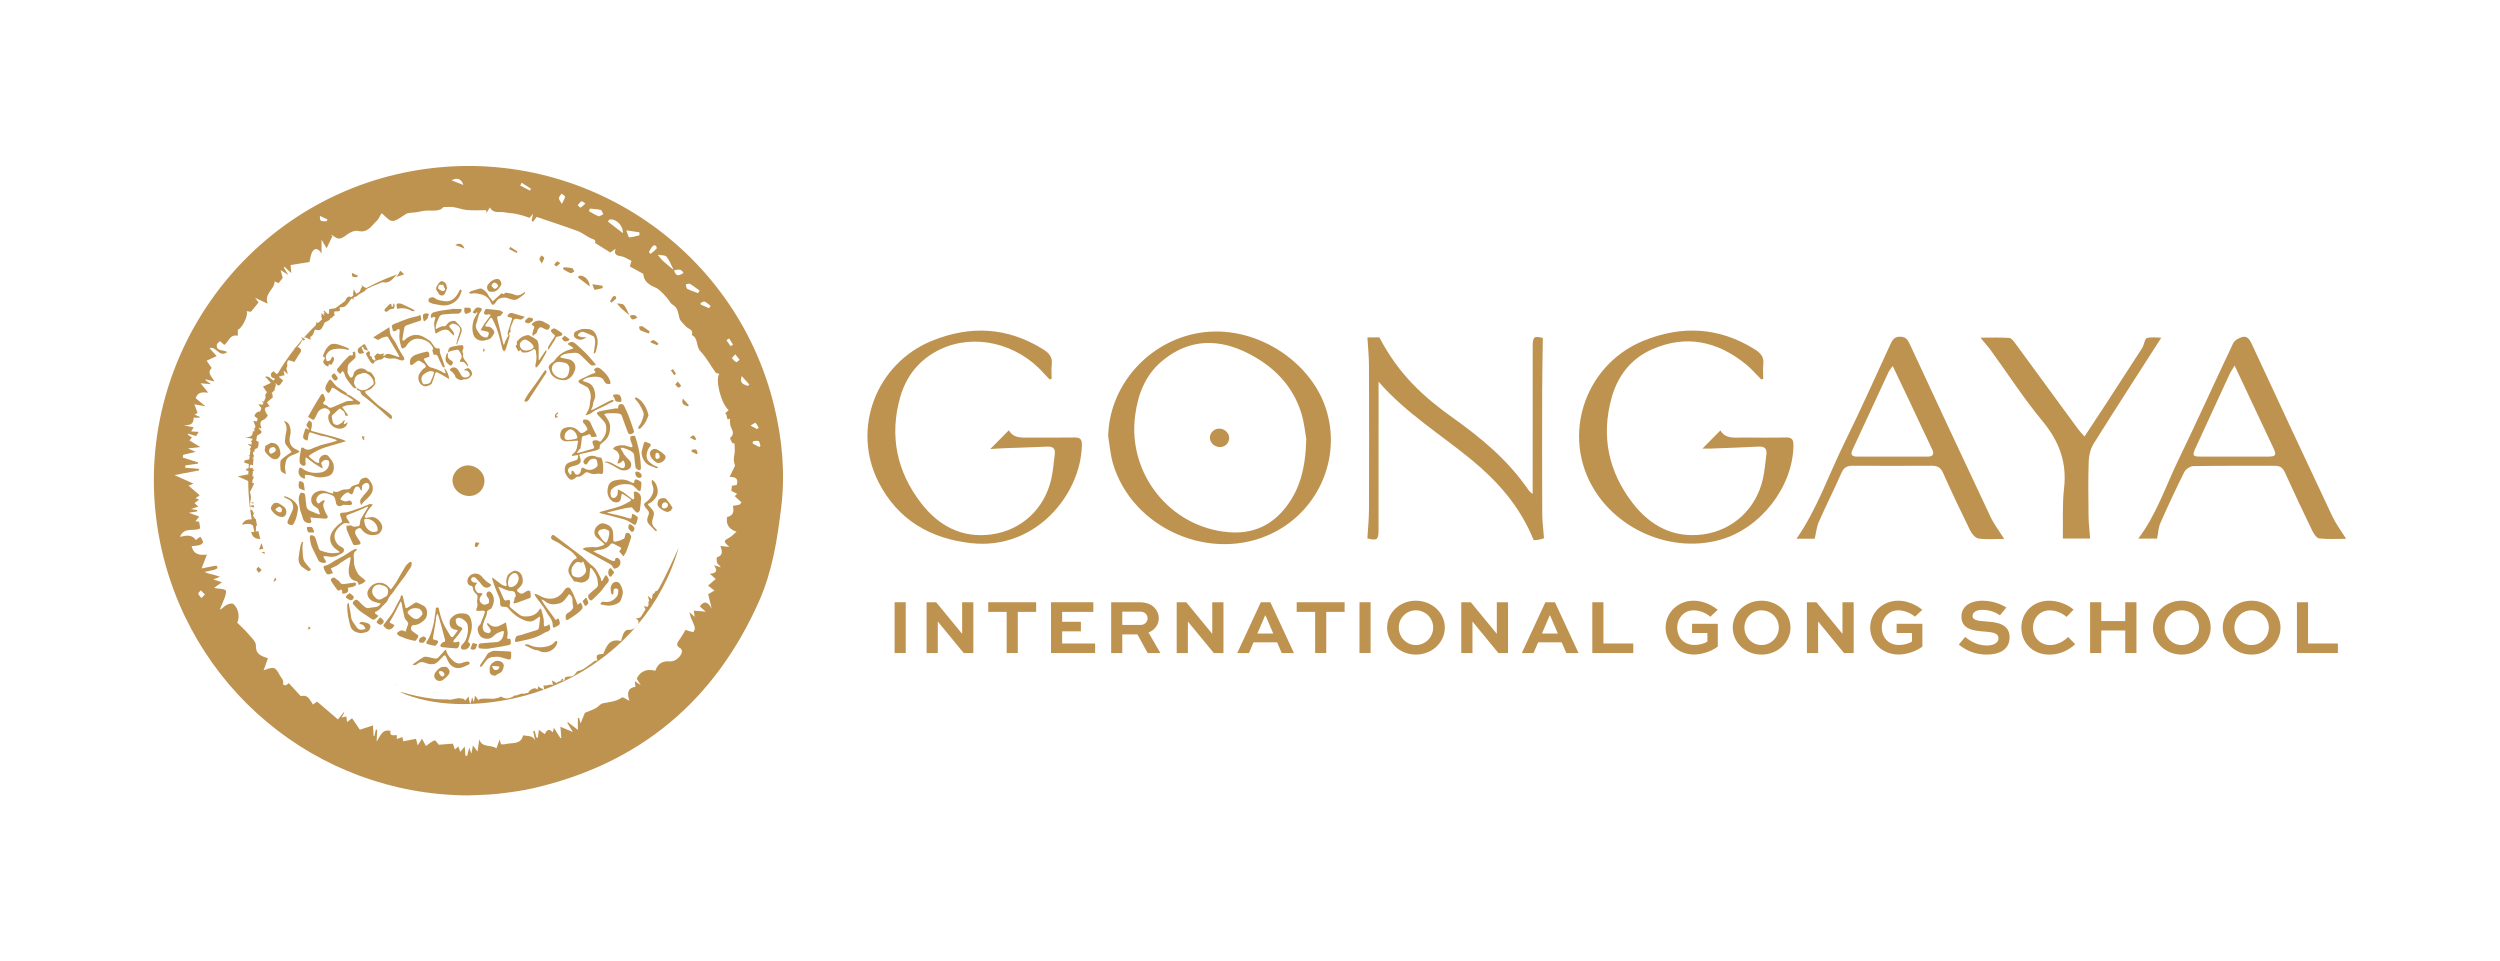 <?xml version="1.0" encoding="UTF-8"?> <svg xmlns="http://www.w3.org/2000/svg" xmlns:xlink="http://www.w3.org/1999/xlink" version="1.1" id="Capa_1" x="0px" y="0px" viewBox="0 0 1820.44 700.07" style="enable-background:new 0 0 1820.44 700.07;" xml:space="preserve"> <style type="text/css"> .st0{fill:#BE9350;} </style> <g> <path class="st0" d="M300.52,124.49c-124.13,22.22-207.5,142.3-184.76,266.13c20.06,109.22,114.27,188.05,225.16,188.59 c7.22-0.37,14.48-0.38,21.64-1.2c8.78-1,17.6-2.16,26.19-4.15c77.36-17.95,131.8-63.58,163.99-136.1 c9.72-21.9,13.32-45.15,16.15-68.61c2.99-24.76,0.7-49.24-5.13-73.33C535.26,178.17,419.83,103.13,300.52,124.49z M538.54,261.95 c-0.81,0.63-1.98,1.97-2.37,1.77c-1.24-0.63-2.32-1.74-3.15-2.89c-0.14-0.19,1.22-1.48,2.39-2.84 C536.73,259.67,537.63,260.81,538.54,261.95z M530.95,246.44c0.94,1.49,1.87,2.98,2.81,4.47c-0.6,0.39-1.2,0.78-1.8,1.17 c-1-1.47-2-2.94-3.01-4.41C529.61,247.25,530.28,246.85,530.95,246.44z M513.05,219.59c1.62,0.73,2.96,2.07,4.41,3.17 c-0.38,0.55-0.77,1.11-1.15,1.66c-2.02-0.87-4.04-1.74-6.06-2.62c-0.04-0.37-0.08-0.75-0.13-1.12 C511.12,220.28,512.38,219.28,513.05,219.59z M502.46,206.74c2.44,1.44,4.66,3.23,6.97,4.89c-0.39,0.61-0.77,1.22-1.16,1.84 c-2.63-1.02-5.36-1.86-7.83-3.17c-0.73-0.39-0.73-2.13-1.06-3.26C500.43,206.91,501.75,206.31,502.46,206.74z M497.67,198.78 c-4.04,2.59-5.51,2.15-6.81-1.92C493.43,196.32,496.11,195.42,497.67,198.78z M485.32,186.93c2.25,2.76,3.54,6.29,5.17,9.55 c-2.52-2.07-5.1-4.07-7.5-6.27c-1.51-1.39-2.71-3.11-4.05-4.69C481.13,185.94,484.24,185.6,485.32,186.93z M475.3,179.12 c0.36-0.44,1.77-0.57,2.22-0.22c0.5,0.39,0.88,1.88,0.57,2.2c-1.33,1.4-2.93,2.56-4.43,3.8c-0.38-0.48-0.76-0.96-1.13-1.44 C473.43,182,474.21,180.43,475.3,179.12z M465.59,169.16c0.02,0.72,0.05,1.43,0.07,2.15c-2.5,0.58-4.99,1.38-7.52,1.53 c-0.46,0.03-1.08-2.59-2.08-5.11C460.45,168.39,463.02,168.77,465.59,169.16z M443.59,159.94c4.54-1.03,10.06,3.6,10,9.86 c-4.11-3.17-7.52-5.81-10.94-8.45C442.97,160.88,443.28,160.41,443.59,159.94z M429.51,151.93c2.65,0.27,5.35,0.3,7.91,0.94 c0.83,0.21,1.26,2.02,1.87,3.09c-1.15,0.54-2.56,1.78-3.41,1.47c-2.46-0.88-4.69-2.39-7.01-3.65 C429.08,153.16,429.3,152.54,429.51,151.93z M423.42,146.53c0.32-0.22,1.47,0.8,2.88,1.63c-1.53,1.35-2.45,2.4-3.61,3 c-0.3,0.15-1.33-1.12-2.03-1.73C421.56,148.43,422.34,147.26,423.42,146.53z M408.86,141.01c0.92,0.75,2.63,1.53,2.59,2.23 c-0.07,1.36-1.11,2.68-2.33,5.25c-1.18-2.19-2.24-3.25-2.14-4.19C407.1,143.15,408.19,142.1,408.86,141.01z M379.91,133.09 c2.24,1.44,4.47,2.88,6.71,4.32c-0.24,0.46-0.48,0.92-0.72,1.38c-2.37-1.24-4.75-2.48-7.12-3.71 C379.16,134.42,379.54,133.76,379.91,133.09z M354.08,152.97C354.07,152.91,354.07,152.91,354.08,152.97L354.08,152.97z M337.43,134.68c-3.27-1.29-5.92-2.33-8.57-3.38C332.96,128.97,336.02,130.39,337.43,134.68z M238.5,159.83 c-0.22,0.44-0.43,0.87-0.65,1.31c-4.74,0.04-4.82-0.01-4.94-3.96C235.01,158.17,236.76,159,238.5,159.83z M146.64,435.47 c-0.8-1.04-1.94-1.99-2.25-3.16c-0.16-0.61,1.18-1.6,1.84-2.42c0.83,0.84,1.66,1.67,2.98,3.01 C147.99,434.13,147.31,434.8,146.64,435.47z M538.46,367.5c-1.57,0.28-3.14,0.57-4.88,0.88c1.08,4.07,0.45,7.18-4.09,8.03 c-0.9,5.08,0.75,8.67,6.79,10.8c-2.17,1.82-3.53,3.37-5.23,4.31c-4.33,2.38-4.43,2.61-0.02,6.73c-2.5-0.27-4.23-0.46-6.45-0.7 c1.24,3.54,2.19,6.78-2.41,8.27c-0.43,0.14-0.44,2.9,0.07,4.15c0.41,1.02,1.89,1.6,2.6,3.06c-1.41-0.41-2.82-0.82-5-1.45 c2.38,3.27,2.86,5.77-2.98,6.26c2.19,1.88,3.46,2.97,4.33,3.72c-1.59,1.38-3.4,2.95-5.63,4.89c1.38,1.06,2.7,2.07,4.7,3.59 c-1.65,0.96-2.94,1.71-4.59,2.67c0.64,2.59,1.45,5.85,2.56,10.32c-2.86-4.98-5.66-5.85-8.65-1.38c1.36,1.16,2.73,2.33,4.38,3.74 c-3.19-0.26-5.8-0.48-8.8-0.73c0.25,1.56,0.44,2.74,0.72,4.5c-1.25-1.1-2.09-1.83-3.88-3.4c0.53,2.03,0.69,3.03,1.06,3.96 c0.91,2.27,2.11,4.44,2.78,6.77c0.3,1.05-0.08,2.61-0.74,3.5c-0.31,0.42-2.04-0.08-3.07-0.36c-1.22-0.34-2.38-0.89-2.79-1.05 c-1.6,2.61-2.78,4.82-4.23,6.84c-1.78,2.47-3.44,4.69,0.54,6.7c0.59,0.3,1.06,1.49,1.03,2.25c-0.13,3.35-4.97,7.48-8.29,7.23 c-6.01-0.45-9.14,1.44-11.11,6.81c-5.77-1.41-10.55-0.24-13.54,5.71c0.74,1.22,1.54,2.55,2.91,4.79c-1.8-1.22-2.71-1.84-4.27-2.89 c0.18,1.78,0.29,2.95,0.4,4.12c-5.04,0.62-6.5,3.85-4.36,10.2c-1.97-0.93-4.59-2.99-5.41-2.43c-4.29,2.97-9.11,3.31-13.92,4.23 c-1.85,0.35-3.28,2.54-5.1,3.51c-2.39,1.27-4.98,2.16-8,3.43c-0.71,1.75-1.74,4.3-3.13,7.73c-0.52-1.89-0.82-2.98-1.12-4.08 c-0.28,0.03-0.56,0.05-0.85,0.08c0,2.82,0,5.65,0,8.66c-2.38-1.84-4.77-3.69-7.17-5.54c-0.18,0.17-0.36,0.34-0.54,0.51 c1.27,2.02,2.53,4.04,4.14,6.62c-3.43-1.44-6.2-2.6-9.12-3.82c0.22,2.75,0.42,5.33,0.63,7.91c-0.21,0.12-0.41,0.23-0.62,0.35 c-1.46-2.3-2.92-4.6-4.77-7.52c-0.39,1.51-0.61,2.38-0.87,3.36c-2.77-3.43-4.44-1.56-5.74,1.28c-1.56-1.15-3.03-2.24-4.33-3.2 c-0.25,2.08-0.48,3.97-0.71,5.86c-0.39-0.14-0.78-0.28-1.16-0.43c-0.38-1.55-0.75-3.1-1.13-4.65c-0.37,0.06-0.75,0.12-1.12,0.18 c0.45,2.28,0.9,4.57,1.35,6.85c-1.6-3.81-5.27-3.1-8.7-3.74c-1.72,7.18-8.39,5.01-13.31,6.44c-0.76,0.22-1.65,0.03-2.8,0.03 c-0.23-0.86-0.56-2.06-0.94-3.44c-0.86,2.27-1.63,4.28-2.45,6.46c-3.81-3.07-10.33-0.1-12.45-6.61c-0.38,2.71-0.76,5.42-1.25,8.9 c-1.22-1.63-2.1-2.81-3.33-4.47c-0.35,1.84-0.63,3.29-1.15,6.02c-0.78-2.24-1.16-3.33-1.53-4.39c-0.52,1.98-1.05,4.01-1.57,6.03 c-0.42-0.07-0.83-0.14-1.25-0.21c-0.14-1.96-0.28-3.93-0.47-6.63c-1.28,1.52-2.19,2.59-3.26,3.87c-0.5-1.4-0.94-2.62-1.4-3.9 c-0.78,0.66-1.51,1.28-2.58,2.2c-0.54-1.7-0.96-3.02-1.36-4.28c-3.62,0.28-7.1,0.55-10.35,0.8c-0.75-0.83-2.31-3.38-3.01-3.17 c-2.09,0.65-3.85,2.39-6.29,4.08c-0.56-1.03-1.58-2.91-2.89-5.3c-1.08,1.67-1.9,2.94-3.11,4.8c-0.5-1.86-0.88-3.27-1.27-4.71 c-3.06,0.58-6.11,1.17-9.27,1.77c-0.16-0.79-0.36-1.76-0.63-3.04c-1.37,0.46-2.56,0.86-4.07,1.36c0-1.02,0-1.92,0-2.81 c-2.33-0.03-5.36,1.11-4.59-3.09c-6.2-1.42-7.34,3.71-10.1,7.83c0.16-3.4,0.29-6.03,0.41-8.67c-0.32-0.06-0.64-0.11-0.96-0.17 c-0.36,1.57-0.71,3.13-1.07,4.7c-0.2,0.01-0.41,0.03-0.61,0.04c-0.15-2.86-0.3-5.72-0.4-7.67c-3.3,1.06-6.51,2.1-9.57,3.09 c-1.84-2.7-3.68-5.41-5.68-8.35c-1.34,1.01-2.35,1.78-3.69,2.79c-0.16-1.39-0.29-2.58-0.46-4.08c-1.14,0.25-2.07,0.46-3.47,0.77 c0.75-1.37,1.34-2.45,1.93-3.52c-0.1-0.13-0.2-0.27-0.3-0.4c-1.42,1.76-2.84,3.52-4.29,5.33c-5.54-4.75-10.22-8.75-15.12-12.95 c-0.97,0.62-2.03,1.31-3.32,2.14c-0.11-0.4-0.11-0.8-0.31-1.05c-1.97-2.56-3.17-6.26-7.62-5.2c-0.27,0.06-0.7,0.14-0.83-0.01 c-2.87-3.1-5.7-6.22-8.62-9.43c-0.43,0.34-1.26,1.25-2.29,1.66c-0.5,0.2-2.01-0.75-1.99-0.81c1-2.88-1.07-4.31-2.25-6.52 c-3.24-6.06-4.08-6.55-11.81-3.6c1.28-3.51,2.22-6.11,3.18-8.72c-4.46-1.73-8.98-2.54-8.75-9.32c0.1-2.87-3.53-6.04-5.82-8.77 c-2.29-2.73-5.02-5.08-7.84-7.89c1.98-3.71,1.26-10.24-2.88-13.67c-0.88-0.73-3.6,0.08-5.07,0.9c-1.65,0.91-2.86,2.63-4.75,3.31 c1.31-3.13,2.77-6.21,3.87-9.42c0.53-1.52,1.08-4.24,0.4-4.73c-1.42-1.03-3.64-0.99-5.54-1.28c-0.69-0.1-1.43,0.12-2.76-0.54 c1.58-1.11,3.16-2.22,5.66-3.98c-2.86-0.94-4.38-1.44-6.3-2.07c1.62-0.64,2.92-1.15,4.94-1.94c-2.37-0.72-3.99-1.31-5.65-1.7 c-1.71-0.4-3.47-0.6-5.62-1.83c2.11-0.45,4.23-0.85,6.32-1.38c1.01-0.25,2.04-0.63,2.88-1.21c0.22-0.15-0.14-1.82-0.37-1.85 c-0.89-0.13-1.85,0.07-2.76,0.24c-2.63,0.51-5.24,1.07-8.32,1.7c1.48-3.84,2.59-6.73,3.89-10.1c-4.37,0.39-9.53,0.65-11.11-6.18 c1.64-0.19,3.77-0.23,5.77-0.75c1.03-0.27,2.66-1.53,2.57-2.12c-0.21-1.41-1.29-2.7-2.01-4.03c-0.95,0.7-1.9,1.4-3.33,2.47 c-2.47-4.08-6.82-3.48-11.51-2.34c3.02-7.63,10.42-3.53,14.77-6.19c-0.29-1.69-0.51-3.03-0.82-4.84c-0.31-0.04-1.28-0.15-2.7-0.31 c0.84-1.02,1.52-1.85,2.82-3.42c-2.41-0.88-4.53-1.65-7.6-2.77c2.6-0.42,4.34-0.7,6.07-0.97c0-0.33,0-0.66,0-0.99 c-1.3-0.21-2.6-0.42-4.52-0.73c1.99-0.67,3.46-1.16,5.37-1.8c-0.96-0.87-1.76-1.6-2.82-2.56c1.31-0.96,2.31-1.68,3.46-2.52 c-0.95-0.36-1.73-0.65-2.7-1.01c1.18-0.84,2.18-1.56,3.06-2.18c-2.72-2.33-5.22-4.47-8.12-6.95c1.64-0.68,2.88-1.19,3.59-1.49 c-4.09-1.84-8.39-3.78-13.85-6.23c6.8-1.3,12.36-2.37,17.92-3.43c0-0.38,0.01-0.75,0.01-1.13c-3.34-0.26-6.68-0.51-10.02-0.77 c-0.02-0.57-0.03-1.15-0.05-1.72c3.09-0.44,6.18-0.87,9.27-1.31c0.03-0.28,0.06-0.57,0.09-0.85c-3.72-1.18-7.43-2.36-11.15-3.53 c0.08-0.67,0.16-1.34,0.24-2.02c2.87-0.68,5.74-1.36,9.1-2.15c-1.68-0.75-3.02-1.34-5.61-2.49c3.4-0.39,5.54-0.63,9.02-1.03 c-3.23-1.94-5.37-3.23-7.88-4.75c0.6-0.74,1.07-1.32,1.79-2.2c-1.03-0.71-2.03-1.4-3.04-2.09c0.07-0.24,0.13-0.47,0.2-0.71 c2.07,0.63,4.13,1.26,5.83,1.78c0.68-1.07,1.3-2.04,1.96-3.08c-1.6-0.08-3.34-0.17-5.56-0.28c0.61-0.99,1.05-1.71,1.85-3.02 c-2.61-0.53-4.91-1.01-7.21-1.48c3.81-0.07,7.37-0.22,7.2-5.53c1.63,0,3,0,4.37,0c0.05-0.2,0.11-0.4,0.16-0.59 c-1.06-0.44-2.12-0.87-3.76-1.55c1.21-0.83,1.96-1.34,2.09-1.43c-0.71-1.88-1.39-3.68-2.33-6.18c3.18,0.59,5.3,0.99,8.18,1.53 c-2.82-2.33-5.05-4.17-7.22-5.96c1.63-5.06,5.7-4.31,9.13-4.05c-1.64-2.02-3.25-4-5.55-6.83c3.05,0.27,4.72,0.42,7.62,0.67 c-2.01-1.47-3.06-2.23-4.1-2.99c0.07-0.18,0.15-0.35,0.22-0.53c1.95,0.48,3.89,0.95,6.22,1.52c-1.21-3.24-5.8-5.92-1.87-9.77 c-1.24-1.8-2.37-3.42-3.7-5.34c2.56-1.19,4.72-2.19,7.32-3.39c-1.93-2.13-3.45-3.8-5.21-5.73c5-1.82,6.87,7.31,12.97,2.82 c-3.13-1.86-8.14-0.33-7.66-5.35c0.09-0.89,1.39-1.66,2.25-2.61c1.27,1.09,2.24,1.92,3.2,2.75c3.27-2.24,3.83-7.91,9.83-6.66 c0-1.52,0-2.95,0-4.41c2.84-0.63,7.9-10.33,6.46-13.48c1.41,0.2,2.64,0.38,3.11,0.44c2.01-2.46,3.65-4.48,5.58-6.84 c-0.46-0.6-1.25-1.63-2.59-3.36c3.28,1.55,5.69,2.68,9.19,4.33c-2.67-7.59,4.96-10.22,5.12-16.29c1.08,0.53,1.94,0.95,2.8,1.38 c0.95-1.22,1.94-2.49,3.03-3.9c-0.35-1.32-0.77-2.89-1.51-5.71c2.3,1.46,3.38,2.15,5.62,3.58c-1.6-2.59-2.49-4.04-3.39-5.5 c0.19-0.15,0.38-0.31,0.57-0.46c1.39,1.28,2.78,2.57,4.97,4.59c-0.24-2.79-0.4-4.55-0.51-5.87c4.81-0.77,9.35-1.5,13.74-2.2 c0.7-2.61,0.84-5.5,2.2-7.62c1.92-3,4.42-2.2,6.6,1.47c0-3.85,0-6.78,0-10.13c1.1,1.87,2.08,3.54,3.69,6.28 c1.68-3.5,2.96-6.19,4.25-8.88c-0.33-0.17-0.67-0.34-1-0.51c0.26-0.07,0.64-0.29,0.77-0.19c4.81,3.58,5.94,3.25,10.75-0.34 c2.22-1.66,5.72-3.28,8.1-2.7c7.2,1.75,9.81-3.88,13.69-7.42c1.48-1.35,2.22-3.5,3.28-5.28c0.39,0.11,0.73,0.11,0.9,0.27 c7,6.87,6.98,6.84,16.96,0.12c0.98-0.66,2.41-0.72,3.65-0.92c1.22-0.2,2.48-0.16,3.7-0.34c2.71-0.4,5.4-1.21,8.1-1.24 c4.76-0.05,9.59,0.56,11.91-2.58c3.29,0,5.37-0.26,7.35,0.06c3.36,0.54,6.63,1.84,9.99,2.12c4.46,0.38,8.98,0.09,13.85,0.09 c0.02,0.27,0.07,1,0.14,2.06c1.13-1.82,1.79-2.89,2.53-4.09c2.52,4.96,7.1,2.78,10.7,3.58c2.48,0.55,5.08,0.54,7.59,0.99 c2.28,0.41,4.52,1.09,6.76,1.72c1.13,0.32,2.21,0.78,3.78,1.34c0.54-0.62,1.36-1.57,2.57-2.95c-0.42,1.96-0.73,3.45-1.05,4.93 c0.33,0.29,0.66,0.58,0.99,0.86c1.01-1.33,2.02-2.66,2.68-3.53c9.98,3.4,20.02,6.66,29.92,10.29c3.08,1.13,5.75,3.34,8.69,4.89 c1.93,1.02,4.79,1.01,3.94,3.79c3.9,2.43,7.44,4.64,11.13,6.94c1.25-0.92,2.41-1.77,3.83-2.81c-1.29,3.74,0.07,4.97,3.67,5.48 c2.72,0.38,5.23,2.21,7.87,3.4c-0.35,1.22-0.71,2.47-1.18,4.08c3.14,1.73,6.19,3.42,9.84,5.43c0.03,5.27,4.2,8.1,9.27,10.15 c2.42,0.98,8.49,7.46,10.22,10.49c0.62,1.1,2,1.76,3.03,2.63c2.76,2.33,2.88,5.62,3.71,8.82c0.6,2.31,3.01,4.18,4.72,6.16 c1.68,1.94,5.82,2.14,4.35,6.27c4.89,2.35,2.83,8.24,6.23,11.78c4.33,4.5,7.3,10.29,11,15.41c0.5,0.69,1.87,0.76,2.77,1.09 c-3.09,3.98,1.13,21.5,6.78,26.39c-0.89,0.85-1.76,1.67-2.65,2.52c2.37,0.08,0.24,5.96,3.66,3.64c0.12,1.9-0.19,3.96,0.47,5.65 c1.14,2.94,3.17,5.58-0.35,8.38c-0.29,0.23,0.79,2.63,1.65,3.68c0.38,0.46,1.38,0.41,1.54,0.36c0,3.07,0.43,5.65-0.11,8 c-0.66,2.92-0.58,5.43,0.49,8.13c-1.07,2.25-2.39,5.01-3.96,8.29c4.58-0.12,6.6,1.46,5.1,5.87c-1.01,0.16-2.14,0.33-3.46,0.54 c-0.13,1.24-0.25,2.5-0.38,3.77c1.26,0.63,2.51,1.26,4.22,2.12c-0.68,0.64-1.25,1.17-1.77,1.67c1.65,1.54,3.31,3.07,4.96,4.61 C539.47,366.42,538.96,366.96,538.46,367.5z M544.51,281.03c-2.65-1.16-6.35-1.48-4.42-7.21c2.15,2.38,3.87,4.29,5.6,6.2 C545.29,280.36,544.9,280.69,544.51,281.03z M550.08,307.9c1.06,0.95,1.65,2.42,2.42,3.69c-0.45,0.27-0.9,0.54-1.36,0.8 c-1.26-0.67-2.51-1.34-4.63-2.47C548.09,309,549.81,307.65,550.08,307.9z M552.88,325.47c-1.6-0.81-3.2-1.61-4.8-2.42 c0.06-0.56,0.11-1.12,0.17-1.68c1.38-0.12,3.02-0.73,4.06-0.19c0.85,0.44,1,2.25,1.45,3.45 C553.47,324.91,553.18,325.19,552.88,325.47z"></path> <path class="st0" d="M533.9,362.32c0.36-0.34,0.73-0.68,1.12-1.05c-0.01-0.01-0.03-0.03-0.04-0.04 C534.61,361.59,534.26,361.96,533.9,362.32z"></path> <path class="st0" d="M432.41,269.31c0.25,0.3,0.55,0.58,0.76,0.93c0.2,0.33,0.48,0.78,0.39,1.07c-0.08,0.24-0.64,0.33-1,0.46 c-0.68,0.24-1.39,0.41-2.04,0.71c-2.84,1.33-5.68,2.66-8.48,4.08c-0.43,0.22-0.96,0.97-0.86,1.32c0.14,0.52,0.73,1.02,1.25,1.32 c1.6,0.9,3.33,1.59,4.89,2.55c2.31,1.42,3.21,6.66,2.81,8.42c-0.23,1.01-0.44,2.05-0.49,3.08c-0.12,2.74-0.87,5.25-2.48,7.49 c-0.25,0.35-0.32,0.85-0.63,1.74c1.62-0.65,2.95-0.87,3.87-1.61c3.84-3.1,8.64-4.35,12.77-6.87c1.01-0.62,2.19-0.96,3.23-1.55 c0.28-0.16,0.3-0.76,0.43-1.16c-0.38-0.01-0.78-0.11-1.12-0.01c-0.79,0.24-1.59,0.5-2.32,0.88c-3.8,1.97-7.57,3.99-11.36,5.97 c-0.4,0.21-0.89,0.25-1.76,0.49c0.59-1.21,1.05-1.88,1.25-2.62c0.38-1.41,0.3-3.03,0.97-4.26c1.09-1.97,1.08-3.91,0.71-5.94 c-0.67-3.63-2.27-6.51-6.21-7.47c-0.88-0.21-1.72-0.62-2.81-1.01c1.33-1.46,2.86-2.21,4.55-2.49c2.62-0.43,5.21-0.88,7.92-0.12 c1.35,0.38,2.39,0.96,2.93,2.11c0.74,1.57,1.52,2.88,3.51,2.78c0.43-0.02,1.11,0.17,1.23-0.02c0.23-0.36,0.28-0.96,0.17-1.4 c-0.99-3.85-3.67-6.55-6.5-9.04C435.62,267.05,434.07,267.21,432.41,269.31z"></path> <path class="st0" d="M446.8,288.99c0.34,0.43,0.76,0.91,0.82,1.41c0.18,1.54,0.96,2.31,2.89,2.16c0,0,0.38,0.21,0.76,0.2 c0.38-0.02,0.92-0.16,1.08-0.44c0.6-0.99-0.17-4.22-1.48-4.82c-1.1-0.51-2.62-0.38-3.89-0.16 C446.18,287.47,446.27,288.33,446.8,288.99z"></path> <path class="st0" d="M448.61,217.46c0.24-0.25-0.06-1.42-0.45-1.73c-0.35-0.27-1.46-0.17-1.74,0.17c-0.85,1.03-1.46,2.26-2.17,3.4 c0.3,0.38,0.59,0.75,0.89,1.13C446.31,219.47,447.56,218.57,448.61,217.46z"></path> <path class="st0" d="M432.95,210.98c1.98-0.12,3.94-0.75,5.9-1.2c-0.02-0.56-0.04-1.13-0.06-1.69c-2.02-0.3-4.04-0.61-7.47-1.13 C432.1,208.95,432.59,211,432.95,210.98z"></path> <path class="st0" d="M418.16,197.74c-0.48-0.84-0.82-2.26-1.47-2.43c-2-0.5-4.13-0.53-6.2-0.74c-0.17,0.49-0.34,0.97-0.5,1.46 c1.82,0.99,3.57,2.17,5.5,2.87C416.15,199.13,417.25,198.16,418.16,197.74z"></path> <path class="st0" d="M418.25,245.31c2.17,2.63,6.09,2.84,8.73,0.15c-2.42,0.28-4.52,0.17-6.29-1.22c0.74-1.86,2.77-3.09,4.52-2.45 c2.34,0.85,4.59,1.97,6.85,3.01c0.25,0.12,0.44,0.44,0.59,0.7c1.12,1.98,0.7,4.1,0.48,6.17c-0.2,1.84-0.51,3.67-0.77,5.5 c0.17,0.07,0.33,0.15,0.5,0.22c0.31-0.32,0.81-0.6,0.92-0.98c1.05-3.91,2.26-7.85,0.59-11.88c-0.83-2-1.86-3.68-4.18-4.55 c-1.39-0.52-2.61-0.3-3.9-0.44c-2.65-0.28-4.93,0.77-7.19,1.85C417.92,241.97,417.48,244.38,418.25,245.31z"></path> <path class="st0" d="M421.53,200.86c-0.24,0.37-0.49,0.73-0.73,1.1c2.68,2.07,5.36,4.14,8.58,6.63 C429.43,203.69,425.1,200.05,421.53,200.86z"></path> <path class="st0" d="M458.33,229.53c-1.28-2.56-2.29-5.33-4.05-7.49c-0.85-1.04-3.29-0.77-5.01-1.1c1.05,1.24,1.99,2.59,3.18,3.68 C454.33,226.34,456.35,227.91,458.33,229.53z"></path> <path class="st0" d="M461.96,384.82c0.34-0.93-2.64-3.45-3.59-3.13c-0.18,0.06-0.42,0.24-0.45,0.39c-0.15,0.95-0.62,2.09-0.27,2.82 c0.5,1.03,1.63,1.75,2.21,2.32C462.23,387.29,461.63,385.7,461.96,384.82z"></path> <path class="st0" d="M463.27,343.39c-0.12,0.13-0.7,0.49-0.7,0.85c-0.02,2.3,1.44,3.92,3.49,3.78c0.46-0.03,1.2-0.88,1.21-1.37 C467.32,344.89,465.52,343.34,463.27,343.39z"></path> <path class="st0" d="M450.98,401.68c0.95,1.1,1.94,2.25,3.02,3.49c0.89-1.53,1.76-2.67,2.24-3.95c1.2-3.23,2.26-6.51,3.31-9.79 c0.38-1.2-1.1-3.36-2.41-3.44c-1.52-0.09-1.88,1.02-2.01,2.28c-0.14,1.3-0.64,2.31-2.14,2.52c-0.33,0.04-0.59,0.47-0.92,0.57 c-1.38,0.41-2.76,0.88-4.18,1.08c-0.85,0.12-1.38-0.44-1.36-1.49c0.02-1.91,0.04-3.85-0.24-5.74c-0.53-3.59-3.09-5.13-6.34-5.99 c-2.2-0.59-3.76,0.58-5.08,1.81c-2.41,2.25-3.23,6.45,0.33,8.94c1.46,1.02,2.7,2.33,4.1,3.43c1.05,0.83,0.81,1.42-0.28,1.73 c-1.87,0.53-3.54,1.57-5.69,1.34c-2.35-0.25-4.77,0.07-7.15,0.26c-0.58,0.05-1.12,0.54-2.04,1.01c2.49,1.37,4.49,2.48,6.5,3.58 c4.49,2.45,9,4.85,13.45,7.37c0.91,0.52,1.89,1.37,2.23,2.29c0.35,0.94,0.79,1.24,1.53,1.05c0.86-0.23,1.8-0.56,2.44-1.15 c2.19-2.02,1.95-5.37-0.36-6.5c-1.06-0.52-1.87-0.19-2,1c-0.14,1.24-0.79,1.34-1.74,1.07c-0.5-0.14-1-0.32-1.47-0.55 c-3.78-1.88-7.56-3.78-11.34-5.68c-0.34-0.17-0.67-0.38-1.32-0.76c1.33-0.4,2.3-0.91,3.29-0.97c3.75-0.22,7.08-1.18,9.43-4.42 c0.24-0.33,1.22-0.44,1.69-0.25c1.3,0.53,2.48,1.34,3.75,1.93c2.57,1.19,2.61,1.28,0.82,3.54 C450.98,401.36,451,401.49,450.98,401.68z M441.95,394.51c-0.39,0.78-0.84,0.69-1.5,0.22c-2.22-1.55-3.38-3.9-4.74-6.1 c-0.55-0.88,0.26-2.51,1.44-2.89c0.89-0.28,1.85-0.36,3.11-0.6c0.77,0.29,1.8,0.61,2.75,1.1c0.34,0.17,0.65,0.76,0.65,1.16 C443.68,389.91,443.07,392.28,441.95,394.51z"></path> <path class="st0" d="M463.97,231.34c-1.22-2.64-3.33-1.93-5.34-1.51C459.65,233.02,460.8,233.37,463.97,231.34z"></path> <path class="st0" d="M466.15,240.38c1.94,1.03,4.08,1.69,6.15,2.49c0.3-0.48,0.61-0.96,0.91-1.44c-1.81-1.3-3.56-2.71-5.47-3.84 c-0.56-0.33-1.6,0.14-2.42,0.24C465.58,238.7,465.58,240.07,466.15,240.38z"></path> <path class="st0" d="M444.5,440.95c2.2-0.25,4.61-0.99,6.34-2.29c1.27-0.95,1.76-3.11,2.3-4.82c0.99-3.13-0.05-5.94-1.7-8.63 c-1.19-1.94-3.76-2.04-5.31-0.36c-2.13,2.31-1.49,4.82-0.98,7.38c0.06,0.3,0.55,0.51,0.84,0.77c0.26-0.33,0.69-0.64,0.75-1 c0.11-0.66-0.09-1.37,0-2.04c0.14-1.05,0.8-1.46,1.89-1.42c1.06,0.04,1.58,0.47,1.56,1.5c-0.03,1.72-0.07,3.35-1.4,4.79 c-2.51,2.74-5.4,4.14-9.15,3.35c-1.27-0.27-1.93,0.43-2.45,1.65c0.26,0.17,0.45,0.41,0.68,0.44 C440.08,440.55,442.34,441.2,444.5,440.95z"></path> <path class="st0" d="M410.26,247.91c0.16,0.2,0.39,0.34,0.59,0.51c0.74,0.66,3.56-0.13,3.79-1.07c0.03-0.14,0.05-0.38-0.03-0.44 c-1.02-0.78-2.07-1.53-3.36-2.48c-0.78,0.7-1.56,1.24-2.07,1.97C409.06,246.58,409.86,247.41,410.26,247.91z"></path> <path class="st0" d="M331.5,178.39c2.08,0.82,4.16,1.64,6.73,2.65C337.11,177.67,334.72,176.56,331.5,178.39z"></path> <path class="st0" d="M405.13,193.97c0.91-0.47,1.63-1.3,2.83-2.36c-1.11-0.65-2.01-1.45-2.26-1.28c-0.85,0.57-1.46,1.49-2.16,2.28 C404.09,193.09,404.9,194.09,405.13,193.97z"></path> <path class="st0" d="M349.91,214.24c4,0.83,6.27,3.14,7.8,6.58c0.52,1.17,1.36,1.53,2.28,0.63c0.72-0.7,1.2-1.65,1.8-2.47 c1.73-2.38,5.76-2.66,7.87-1.89c2.42,0.88,4.94,2.1,7.5,0.47c1.63-1.03,3.16-2.22,4.68-3.41c0.31-0.24,0.36-0.8,0.53-1.22 c-0.12-0.09-0.23-0.17-0.35-0.26c-0.59,0.39-1.18,0.78-1.76,1.18c-1.84,1.28-3.61,1.67-5.85,0.63c-1.79-0.83-3.91-0.98-5.89-1.38 c-0.24-0.05-0.66,0.1-0.8,0.3c-0.76,1.11-1.53,0.84-2.34,0.03c-2.23,2.02-4.43,4-6.57,5.94c-0.55-0.73-0.94-1.27-1.35-1.8 c-0.51-0.66-1.2-1.24-1.53-1.98c-1.01-2.22-2.59-3.89-4.64-5.11c-0.53-0.32-1.34-0.5-1.92-0.35c-2.21,0.57-4.38,1.28-6.55,2 c-0.4,0.13-0.7,0.55-1.38,1.1c0.8,0.34,1.28,0.74,1.62,0.65C345.41,213.24,347.56,213.75,349.91,214.24z"></path> <path class="st0" d="M313.64,220.58c0.7,0.21,1.36,0.59,2.07,0.74c1.53,0.32,3.08,0.51,4.61,0.81c4.31,0.84,8.3-0.14,11.57-2.89 c2.05-1.72,3.35-4.24,4.15-6.92c0.3-1-0.01-1.36-1.06-1.5c-0.75,1.36-1.35,2.71-2.17,3.92c-2.22,3.24-5.23,5.23-9.28,4.54 c-2.42-0.41-5.01-0.59-7.05-2.31c-0.27-0.23-0.65-0.36-0.99-0.46c-1.21-0.35-3.07,0.41-3.37,1.39 C311.67,219.32,312.26,220.16,313.64,220.58z"></path> <path class="st0" d="M357.92,212.46c3.43,0.34,5.1-1.91,6.67-4.37c0.97-1.52,0.32-2.9-0.52-4.03c-0.92-1.24-2.37-1.07-3.76-0.63 c-2.14,0.68-3.72,2.07-5,3.85c-0.84,1.17-0.83,2.46-0.21,3.72C355.68,212.15,356.64,212.69,357.92,212.46z M360.15,205.82 c1.03,0.03,2.55,1.37,2.55,2.24c-0.01,0.93-1.72,2.57-2.63,2.19c-0.88-0.36-1.49-1.37-2.22-2.1 C358.14,206.85,359.17,205.8,360.15,205.82z"></path> <path class="st0" d="M319.31,213.61c1.07,2,3.58,2.15,4.65,0.16c0.76-1.41,1.19-3.01,1.76-4.52c-0.14-0.05-0.28-0.1-0.42-0.15 c-0.08-2.22-0.93-3.45-2.69-4.15c-1.82-0.72-2.65,0.69-3.42,1.71c-1.49,1.96-2.58,3.8-0.27,6.1 C319.11,212.97,319.16,213.34,319.31,213.61z M319.07,209.23c0.29-1.94,1.19-2.38,3.05-1.43c0.11-0.44,0.23-0.87,0.28-1.08 c0.34,0.79,0.76,1.54,0.98,2.35c0.21,0.77,1.3,1.45,0.31,2.39c-0.93,0.89-1.89,0.53-2.7-0.07 C320.22,210.83,318.85,210.72,319.07,209.23z"></path> <path class="st0" d="M452.19,352.79c2.2-0.46,4.6-0.18,6.88,0.03c0.9,0.08,1.83,0.74,2.56,1.36c1.22,1.03,2.25,2.28,3.46,3.31 c0.22,0.19,1.28-0.11,1.34-0.33c0.3-1.2,0.41-2.44,0.56-3.67c0.3-2.37,0.17-2.61-1.94-3.7c-2.36-1.23-3-0.92-3.3,1.57 c-0.01,0.08-0.13,0.15-0.31,0.34c-0.63-0.18-1.41-0.24-1.99-0.6c-3.62-2.28-7.52-2.23-11.47-1.35c-2.67,0.59-4.65,2.11-5.23,4.96 c-0.23,1.13-0.48,2.29-0.43,3.43c0.12,2.61,1.17,4.84,3.19,6.56c1.55,1.31,4.92,1.74,6.07-0.18c0.63-1.05,0.71-2.45,0.9-3.72 c0.12-0.8,0.27-1.53,1.2-0.96c1.95,1.18,3.82,2.49,5.67,3.82c0.14,0.1-0.04,1.09-0.31,1.22c-2.64,1.38-5.22,2.97-8.02,3.92 c-4.33,1.47-8.82,2.49-13.24,3.72c-0.49,0.14-0.95,0.37-1.43,0.55c0.55,0.54,1.03,0.73,1.52,0.85c3.45,0.86,6.93,1.58,10.34,2.58 c3.86,1.13,7.96,1.68,11.32,4.2c0.53,0.4,1.18,0.64,1.71,1.04c1.01,0.77,1.73,0.38,2.12-0.6c0.42-1.05,0.67-2.16,0.93-3.27 c0.11-0.48,0.25-1.29,0.01-1.46c-1.21-0.88-2.31-2.08-4.08-2.16c-0.03,0.57-0.01,0.98-0.08,1.38c-0.37,2.22-0.6,2.29-2.76,1.58 c-2.17-0.71-4.38-1.3-6.6-1.85c-2.81-0.69-5.64-1.29-8.46-1.93c0.01-0.11,0.02-0.23,0.04-0.34c4.21-0.99,8.42-2.01,12.64-2.97 c1.3-0.29,2.64-0.44,3.97-0.6c0.45-0.05,1.08-0.09,1.34,0.16c0.85,0.85,1.53,1.87,2.36,2.74c0.42,0.44,1.26,1.1,1.5,0.96 c0.72-0.42,1.64-1.12,1.76-1.82c0.44-2.67,0.67-5.39,0.83-8.1c0.15-2.54-0.76-4.46-3.39-5.36c-1.37-0.47-1.96-0.18-1.85,1.29 c0.08,1.05,0.25,2.09,0.29,3.14c0.01,0.36-0.16,0.92-0.41,1.03c-0.29,0.13-0.83-0.03-1.12-0.25c-2.03-1.54-3.97-3.2-6.05-4.66 c-1.26-0.88-2.73-1.48-4.23-2.27c-0.18,1.7-0.09,3.01-0.51,4.13c-0.31,0.83-1.18,1.61-1.99,2.04c-0.49,0.26-1.52,0.01-2.02-0.39 c-1.12-0.89-1.24-4.61-0.23-5.72C447.11,354.41,449.63,353.32,452.19,352.79z"></path> <path class="st0" d="M339.2,228.66c0.89-0.33,1.82-0.61,2.69-1.02c1.11-0.51,1.2-1.55,0.94-2.54c-0.11-0.42-0.69-0.95-1.11-1 c-1.1-0.14-2.23-0.05-3.52-0.05C338.12,225.61,337.57,227.35,339.2,228.66z"></path> <path class="st0" d="M413.83,446.15c-1.58,0.79-2.04,1.86-1.95,3.53c0.1,1.75,0.66,2.3,2.14,1.35c2.63-1.68,5.3-3.38,7.66-5.4 c2.95-2.52,3.05-3.46,1.72-5.94c-0.44-0.81-0.96-1.1-1.66-0.23c-0.29,0.36-0.67,0.66-1.03,1.01c-1.02-2.54-1.88-4.86-2.88-7.13 c-0.65-1.49-1.41-2.95-2.28-4.32c-1.25-1.98-3.27-1.45-4.78,0.91c-2.28,3.57-5.44,5.88-9.87,6.04c-2.98,0.11-5.63-0.85-8.16-2.36 c-0.95-0.56-2.07-0.83-3.11-1.23c-0.13,0.11-0.26,0.22-0.39,0.33c0.34,0.69,0.59,1.46,1.04,2.07c1.82,2.48,3.79,4.87,5.55,7.4 c1.5,2.17,2.65,4.6,4.2,6.73c1.4,1.93,2.47,3.82,2.46,6.3c-0.01,2.03,0.43,2.18,2.3,1.19c0.37-0.2,0.74-0.4,1.11-0.61 c1.86-1.02,2.04-1.45,1.51-3.53c-0.56-2.21-0.68-2.26-2.81-0.77c-3.28-5.11-7.5-9.56-10.44-14.98c0.97,0.22,1.85,0.52,2.47,1.09 c3.18,2.96,6.97,2.78,10.67,1.78c3.44-0.92,5.01-4.15,7.06-6.75c1.84,1.02,2.6,2.39,2.51,4.62c-0.02,0.62,0.05,1.24,0.05,1.86 c0.01,1.54,1.19,3.18-0.28,4.6C415.77,444.61,414.91,445.62,413.83,446.15z"></path> <path class="st0" d="M396.31,187.76c0.03-0.55-1.31-1.16-2.03-1.75c-0.53,0.86-1.38,1.68-1.47,2.58c-0.08,0.74,0.75,1.57,1.68,3.29 C395.45,189.86,396.26,188.83,396.31,187.76z"></path> <path class="st0" d="M403.35,243.48c0.86,0.59,0.92,1.1,0.24,2.04c-1.51,2.11-2.84,4.35-4.15,6.59c-0.36,0.61-0.37,1.43-0.54,2.15 c0.18,0.08,0.36,0.16,0.54,0.24c0.21-0.29,0.43-0.58,0.63-0.88c1.37-2.11,2.75-4.2,4.07-6.33c0.34-0.54,0.47-1.21,0.72-1.87 c1.09-0.26,2.31-0.49,3.49-0.87c1.27-0.42,1.5-1.51,0.44-2.3c-1.4-1.05-2.89-1.98-4.4-2.87c-0.98-0.57-2.87,0.14-3.22,1.39 c-0.14,0.51,0.7,1.34,1.17,1.96C402.6,243.05,403.01,243.24,403.35,243.48z"></path> <path class="st0" d="M388.14,237.14c0.92,0.47,1.08,1.01,0.73,1.88c-0.25,0.63-0.57,1.26-0.68,1.92c-0.2,1.18-1.03,2.39-0.08,3.77 c0.51-0.53,0.82-1.08,1.28-1.29c1.1-0.5,1.71-1.16,1.89-2.43c0.22-1.54,1.88-3,2.85-2.67c1.03,0.35,1.95,0.98,2.95,1.42 c0.5,0.22,1.15,0.53,1.6,0.39c1.23-0.39,1.68-1.54,1.75-2.68c0.03-0.42-0.65-0.99-1.13-1.31c-0.74-0.49-1.63-0.73-2.36-1.22 c-2.97-2.01-6.07-1.96-8.93,0.22C387.03,235.89,387.01,236.56,388.14,237.14z"></path> <path class="st0" d="M382.44,234.66c0.71,0.31,1.43,0.58,1.94,0.79c1.3,0.01,3.75-1.69,3.76-2.57c0.01-1.66-1.59-1.22-2.47-1.64 c-0.91-0.44-3.59,2.02-3.43,3.04C382.26,234.41,382.33,234.61,382.44,234.66z"></path> <path class="st0" d="M376.83,183.18c-1.75-1.13-3.51-2.26-5.26-3.39c-0.3,0.52-0.59,1.04-0.89,1.56c1.86,0.97,3.73,1.94,5.59,2.91 C376.45,183.9,376.64,183.54,376.83,183.18z"></path> <path class="st0" d="M308.34,233.13c0.2,0.9,0.68,1.01,1.29,0.37c0.84-0.88,2.25-1.38,1.99-3c-0.02-0.16,0.22-0.34,0.29-0.53 c0.14-0.39,0.46-0.93,0.31-1.17c-0.23-0.37-0.79-0.53-0.95-0.63c-3.05,0-3.56,0.56-3.23,3.27 C308.11,232.01,308.22,232.58,308.34,233.13z"></path> <path class="st0" d="M337.16,251.57c-0.07-0.22-1.05-0.3-1.58-0.23c-1.78,0.23-3.56,0.49-5.31,0.88c-1.07,0.24-2.42,0.47-3.04,1.21 c-0.72,0.86-0.82,2.25-1.17,3.42c0.52-0.36,1-0.85,1.58-1.02c1.6-0.47,3.24-0.84,4.88-1.16c0.44-0.09,1.17-0.03,1.38,0.25 c0.72,0.94,1.36,1.96,1.86,3.03c0.64,1.35,0.73,2.7-0.46,3.93c-0.31,0.32-0.31,0.92-0.46,1.4c0.44,0.08,0.89,0.29,1.3,0.22 c1.27-0.21,2.07,0.33,2.78,1.32c0.51,0.71,1.2,1.3,1.81,1.95c0.12-0.08,0.24-0.17,0.35-0.25c-0.5-1-0.81-2.16-1.53-2.96 c-1.48-1.65-2.77-3.26-2.27-5.66c0.04-0.19,0.02-0.45-0.08-0.62c-0.64-1.09-0.56-2.03,0.1-3.18 C337.67,253.47,337.4,252.38,337.16,251.57z"></path> <path class="st0" d="M344.63,233.96c-0.73,3.02-0.94,6.19-0.08,9.25c0.57,2.04,1.94,3.6,3.95,4.39c2.78,1.09,5.49,0.18,8.06-0.78 c0.92-0.34,1.57-1.54,2.23-2.42c1.58-2.1,1.52-3.11-0.08-4.76c-1.17-1.21-2.44-2.1-4.27-1.79c-0.33,0.06-0.82-0.2-1.05-0.47 c-0.13-0.15,0.06-0.68,0.24-0.95c1.01-1.47,2.09-2.89,3.07-4.37c0.52-0.79,1.31-0.94,1.7-0.13c1.15,2.37,2.37,4.72,3.28,7.18 c1.01,2.72,1.78,5.55,2.54,8.36c0.58,2.11,0.91,4.29,1.5,6.39c0.22,0.78,0.88,1.43,1.34,2.14c0.47-0.69,1.12-1.32,1.37-2.08 c0.98-3.08,1.86-6.19,2.71-9.31c0.08-0.29-0.35-0.7-0.41-1.07c-0.07-0.43-0.04-1.25,0.03-1.26c1.43-0.2,1.01-1.15,0.91-2.02 c-0.06-0.51-0.1-1.08,0.07-1.55c0.7-1.92,1.43-3.84,2.29-5.69c0.22-0.46,0.96-0.88,1.5-0.94c0.69-0.07,1.44,0.2,2.14,0.4 c1.78,0.51,2.81,0.15,4.34-1.88c-2.99-0.87-5.84-1.63-8.64-2.55c-1.44-0.47-2.38,0.01-3.31,1c-0.84,0.89-0.74,1.54,0.42,1.92 c0.39,0.13,0.83,0.16,1.24,0.16c1.18-0.01,1.3,0.62,1,1.55c-0.96,2.98-1.96,5.95-2.86,8.95c-0.2,0.65-0.35,1.65,0,2.07 c1.13,1.41-1.27,1.65-0.79,2.81c0.08,0.2-0.59,0.64-0.76,1.03c-0.46,1.13-0.84,2.3-1.26,3.45c-0.15-0.04-0.3-0.07-0.45-0.11 c-0.07-0.23-0.15-0.47-0.2-0.7c-0.8-3.46-1.59-6.93-2.41-10.39c-0.64-2.69-1.38-5.36-1.96-8.07c-0.11-0.5,0.49-1.61,0.52-1.6 c2.27,0.63,2.58-1.42,3.86-2.66c-1-0.57-1.78-1.32-2.66-1.47c-2.55-0.42-5.14-0.55-7.7-0.87c-2.4-0.3-2.4-0.34-3.44,1.86 c-0.53,1.11,0.04,2.17,1.3,2.21c0.71,0.02,1.42-0.3,2.14-0.34c0.36-0.02,0.76,0.21,1.09,0.42c0.07,0.05,0,0.51-0.13,0.69 c-1.38,1.87-2.85,3.68-4.17,5.6c-0.99,1.43-1.79,2.99-2.92,4.91c1.17,0.2,2.02,0.27,2.82,0.5c1.1,0.32,2.75,0.49,3.08,1.22 c0.37,0.82-0.24,2.35-0.88,3.24c-0.31,0.43-1.76,0.32-2.56,0.05c-1.3-0.42-2.35-1.21-3.21-2.47c-1.44-2.09-3.19-3.93-2.56-6.74 c0.15-0.64,0.51-1.24,0.69-1.88c0.48-1.73,0.79-3.52,1.4-5.2c0.4-1.09,1.24-2.02,1.83-3.05c0.42-0.73,0.63-1.39-0.49-1.86 c-1.56-0.65-2.97-0.67-4.12,0.65c-0.66,0.75-1.14,1.66-1.73,2.54c0.69,0.39,1.26,0.72,1.74,0.99c0.51-0.41,0.95-0.78,1.39-1.14 c0.13,0.1,0.27,0.19,0.4,0.29c-0.16,0.36-0.32,0.73-0.5,1.08C346.36,230.45,345.08,232.1,344.63,233.96z"></path> <path class="st0" d="M326.01,256.95c0.01-0.01,0.02-0.02,0.03-0.02c0,0,0,0,0,0c0.01-0.03,0.01-0.05,0.02-0.08 c-0.02,0.01-0.04,0.03-0.06,0.05C326,256.91,326.01,256.93,326.01,256.95z"></path> <path class="st0" d="M392.14,250.77c-0.16-1.14-0.5-2.58-1.3-3.24c-1.66-1.36-3.67-2.3-5.56-3.38c-0.25-0.14-0.62-0.16-0.92-0.13 c-3.19,0.36-5.72,1.93-7.72,4.38c-0.25,0.3-0.53,0.87-0.4,1.13c0.64,1.33-0.2,1.94-0.89,2.36c0.82,1.57,1.51,2.9,2.12,4.06 c0.65-0.5,1.06-0.82,1.47-1.14c0.33,0.48,0.67,0.95,1.18,1.69c2.66,0.6,5.52-0.06,7.97-1.93c0.32-0.24,0.98-0.43,1.25-0.27 c0.42,0.26,0.73,0.81,0.9,1.3c0.16,0.48,0.01,1.05,0.12,1.56c0.63,2.77,0.23,5.47-0.42,8.17c-0.15,0.64-0.02,1.34-0.02,2.01 c0.24,0.08,0.48,0.16,0.73,0.24c3.18-3.03,4.9-7.09,7.05-10.83c0.24-0.42,0.15-1.04,0.22-1.57c-0.16-0.04-0.33-0.09-0.49-0.13 c-1.6,2.4-3.2,4.8-4.8,7.2c-0.13-0.05-0.26-0.09-0.39-0.14c0-2.17,0.01-4.33,0-6.5C392.23,254,392.36,252.36,392.14,250.77z M388.37,253.27c-1.39,1.65-5.24,2.46-7.27,1.69c-1.68-0.64-2.82-2.64-2.54-4.45c0.22-1.43,2.19-3.27,4.06-3.28 c0.72,0.37,1.97,0.85,3.01,1.61c1,0.73,1.87,1.69,2.62,2.69C388.55,251.94,388.65,252.93,388.37,253.27z"></path> <path class="st0" d="M372.12,478.86c0.23-1.32,0.05-2.72,0.05-4.16c-0.22-0.08-0.46-0.24-0.7-0.26c-3.96-0.21-7.92-0.49-11.88-0.54 c-1.01-0.01-2.03,0.68-3.03,1.1c-1.81,0.75-2.31,2.6-3.31,4.03c-1.21,1.74-2.48,3.44-3.61,5.22c-0.21,0.33,0.09,0.98,0.16,1.48 c0.4-0.22,0.93-0.35,1.19-0.68c1.32-1.66,2.45-3.5,3.9-5.03c0.74-0.78,2-1.13,3.07-1.52c0.56-0.2,1.27,0.04,1.87-0.09 c3.51-0.8,6.61,0.87,9.85,1.63C371.29,480.42,371.82,480.53,372.12,478.86z"></path> <path class="st0" d="M396.31,270.37c-2.02,2.88-3.96,5.8-6,8.67c-1.78,2.51-3.69,4.93-5.45,7.45c-1.01,1.45-1.87,3.01-2.74,4.56 c-0.18,0.32-0.29,0.96-0.11,1.12c0.29,0.28,0.92,0.5,1.25,0.36c0.58-0.24,1.14-0.68,1.54-1.18c0.62-0.77,1.09-1.65,1.63-2.48 c2.31-3.54,4.62-7.08,6.93-10.61c0.89-1.36,1.92-2.64,2.63-4.08c0.71-1.44,2.74-2.43,1.53-4.8 C397.06,269.74,396.58,269.98,396.31,270.37z"></path> <path class="st0" d="M324.46,261.32c-0.28,2.13,1.34,3.22,2.74,4.44c0.94,0.83,1.51,0.51,2.01-0.3c0.94-1.52,0.86-2.06-0.77-3.03 c-1.7-1.01-2.74-2.21-2.28-4.32c0.08-0.36-0.09-0.78-0.16-1.17C324.56,258.07,324.67,259.79,324.46,261.32z"></path> <path class="st0" d="M307.98,468.04c0.68,0.12,2.57-2.33,2.31-3.27c-0.15-0.57-1.1-0.93-1.69-1.39c-1.99,0.39-3.56,1.73-3.49,3.2 C305.21,468.65,306.9,467.85,307.98,468.04z"></path> <path class="st0" d="M316.89,242.01c0.04,0.31,0.31,0.59,0.47,0.88c1.69-0.89,3.19-1.93,4.86-2.48c1.21-0.4,2.82-0.54,3.92-0.05 c1.22,0.54,2.04,1.96,3.07,2.95c0.4,0.38,0.9,0.66,1.51,1.1c0.16-3.41-2.78-4.68-3.68-7c2.26-2.38,3.33-1.94,5.51-0.85 c1.64,0.82,3.11,2.57,2.38,4.76c-0.64,1.93-1.27,3.87-1.84,5.82c-0.34,1.15-0.57,2.34-0.84,3.52c0.19,0.04,0.39,0.07,0.58,0.11 c0.18-0.59,0.33-1.18,0.54-1.75c0.88-2.39,1.88-4.75,2.61-7.18c0.29-0.98,0.37-2.38-0.14-3.16c-1.08-1.67-2.55-3.11-3.98-4.52 c-0.41-0.41-1.28-0.62-1.88-0.52c-1.79,0.28-3.51,0.93-4.54,2.53c-0.68,1.05-1.26,1.64-2.68,1.37c-0.81-0.15-1.8,0.4-2.66,0.75 c-0.89,0.36-1.71,0.87-2.73,1.4c-0.36-3.34,1.23-5.85,2.29-8.52c0.61-1.55,1.82-2.12,3.31-2.23c3.27-0.24,6.54-0.6,9.81-0.52 c1.72,0.04,2.58-0.5,3.2-1.94c0.43-1.01,0.24-1.5-0.91-1.51c-1.77-0.01-3.54-0.05-5.31-0.05c-0.31,0-0.61,0.13-0.92,0.18 c-1.31,0.19-2.62,0.37-3.93,0.55c-0.93,0.12-1.87,0.19-2.79,0.36c-1.71,0.32-3.42,0.63-5.1,1.07c-0.93,0.25-2.12,0.53-2.61,1.21 c-0.65,0.9-1.21,2.22-0.07,3.37c0.43-0.33,0.76-0.75,1.17-0.85c0.4-0.1,0.94,0.02,1.31,0.23c0.19,0.11,0.29,0.71,0.17,0.96 C315.39,235.31,316.5,238.67,316.89,242.01z"></path> <path class="st0" d="M352.02,256.41c0.87-0.87,1.78-1.74-0.18-2.73C351.92,254.83,351.97,255.62,352.02,256.41z"></path> <path class="st0" d="M342.48,461.94c1.39-3.93,1.56-7.83,0.15-11.81c-0.63-1.8-2.04-2.92-3.59-3.22c-2.89-0.57-5.91-0.44-8.48,1.32 c-2.41,1.65-3.75,3.57-2.98,6.79c0.57,2.39,2.46,3.5,4.89,3.67c0.23,0.02,0.44,0.21,0.92,0.44c-1.22,1.64-2.32,3.21-3.54,4.66 c-0.19,0.23-1.29,0.14-1.46-0.13c-1.59-2.51-3.14-5.05-4.56-7.65c-1.98-3.65-3.1-7.61-4.09-11.62c-0.2-0.8,0.03-2.18-1.42-2.04 c-1.36,0.13-0.98,1.44-1.11,2.26c-0.55,3.27-0.76,6.61-1.54,9.82c-1.11,4.58-2.27,9.2-5.19,13.1c-0.18,0.24,0.12,1.26,0.38,1.34 c1.89,0.57,3.81,1.05,5.75,1.44c0.65,0.13,2.65-2.42,2.46-3.07c-0.09-0.32-0.38-0.66-0.67-0.81c-0.46-0.23-0.98-0.35-1.49-0.44 c-1.74-0.32-1.83-0.61-1.51-2.32c0.71-3.82,1.26-7.68,1.94-11.5c0.31-1.74-0.09-3.67,1.3-5.43c0.45,1.31,0.84,2.3,1.14,3.33 c0.61,2.09,1.18,4.19,1.75,6.29c0.88,3.23,1.78,6.45,2.58,9.7c0.1,0.42-0.39,1.42-0.47,1.4c-1.26-0.23-1.73,0.8-2.39,1.45 c-0.35,0.34-0.67,0.98-0.6,1.41c0.06,0.37,0.68,0.86,1.1,0.91c3.52,0.38,7.04,0.71,10.57,0.92c0.54,0.03,1.42-0.57,1.62-1.08 c0.41-1.01,0.92-2.37,0.55-3.21c-0.6-1.33-1.94-0.13-2.96-0.13c-0.48,0-0.96-0.11-1.44-0.17c0.13-0.47,0.13-1.04,0.41-1.41 c0.91-1.2,1.96-2.31,2.88-3.5c1.05-1.36,2.07-2.74,3-4.17c0.52-0.79,0.32-1.36-0.73-1.77c-1.09-0.42-2.33-1.02-2.95-1.92 c-0.66-0.97-0.9-2.39-0.85-3.59c0.02-0.48,1.25-1.23,1.99-1.32c2.26-0.27,6.27,2.83,6.61,5.04c0.24,1.56,0.47,3.19,0.28,4.74 c-0.41,3.49-1.21,6.88-3.92,9.46c-0.48,0.46-0.98,1.07-1.11,1.69c-0.13,0.58,0.01,1.6,0.39,1.83c2.04,1.21,5.15-0.14,5.96-2.43 c0.32-0.9,0.5-1.71-0.65-2.24c-0.27-0.12-0.53-0.78-0.45-1.09C341.4,465.2,341.91,463.56,342.48,461.94z"></path> <path class="st0" d="M323.33,485.58c-2.85-0.1-4.37,1.83-5.91,3.55c-1.46,1.63-1.52,3.75-0.51,5.08c1.41,1.84,3.88,2.22,5.78,0.78 c1.2-0.91,2.38-1.88,3.36-3.01c0.99-1.14,1.84-2.48,1.03-4.15C326.29,486.2,325.09,485.29,323.33,485.58z M323.64,491.42 c-0.11,0.48-0.73,1.07-1.21,1.16c-0.47,0.09-1.19-0.24-1.55-0.62c-0.52-0.55-0.83-1.3-1.2-1.98c-0.43-0.81,0.14-1.36,1.39-1.36 C322.3,488.62,323.91,490.25,323.64,491.42z"></path> <path class="st0" d="M309.47,267.78c-1.83,0.91-2.77,2.51-3.86,4.08c-2.3,3.33-0.31,8.68,3.61,9.43c1.36,0.26,4.78-1.04,5.18-2.1 c0.89-2.31,1.79-4.63,2.45-7.01c0.27-0.97,0.74-1.39,1.47-1.06c1.81,0.83,3.55,1.83,5.29,2.82c1.08,0.62,2.1,1.35,3.31,2.13 c0.32-2.47-2.02-7.41-3.51-7.78c0.37,1.09,0.72,2.14,1.19,3.52c-0.73-0.12-1.03-0.08-1.22-0.21c-2.96-2.01-6.28-3.12-9.7-4.06 c-0.94-0.26-1.8-1.14-2.48-1.92c-0.85-0.98-1.4-2.21-2.2-3.24c-0.61-0.78-0.47-1.22,0.39-1.53c1.07-0.38,2.17-0.71,3.18-1.04 c0-0.65-0.05-1.2,0.01-1.74c0.14-1.19-0.8-2.26-1.96-2c-1.93,0.42-3.85,0.91-5.73,1.5c-1.35,0.42-2.73,0.88-3.91,1.63 c-0.9,0.57-1.74,1.51-2.18,2.48c-0.39,0.86-0.25,1.99-0.22,3c0.03,0.97,0.93,1.48,1.63,0.98c1.16-0.83,2.33-1.67,3.43-2.57 c0.84-0.69,1.6-0.59,2.43-0.02c0.84,0.58,1.71,1.13,2.57,1.69C309.98,265.6,310.48,267.27,309.47,267.78z M313.88,270.23 c0.44,0.08,1.09,0.12,1.65,0.36c0.28,0.12,0.64,0.69,0.56,0.91c-0.79,2.18-1.53,4.41-2.56,6.48c-0.93,1.86-3.03,1.53-4.71,1.91 c-0.19,0.04-0.5-0.17-0.66-0.34c-1.53-1.65-1.83-5.1-0.08-6.55C310.06,271.34,311.98,270.23,313.88,270.23z"></path> <path class="st0" d="M444.1,419.8c0.23,0.16,0.83,0.19,0.95,0.04c0.74-0.91,1.39-1.9,2.24-3.09c-0.85-1.09-1.53-2.03-2.3-2.9 c-0.13-0.14-0.73-0.07-0.95,0.1C442.5,415.14,442.54,418.74,444.1,419.8z"></path> <path class="st0" d="M366.42,463.01c-0.66,2.61-2.71,4.42-4.8,4.55c-3.95,0.24-7.9,0.58-11.84,0.96c-1.33,0.13-1.35,1.34-1.38,2.31 c-0.01,0.44,0.4,1.24,0.68,1.27c2.06,0.2,4.17,0.54,6.18,0.27c5.11-0.69,10.18-1.63,15.25-2.59c0.59-0.11,1.45-0.87,1.5-1.39 c0.11-1.08-0.24-2.21-0.41-3.32c-2.26,0.38-2.5,0.08-2.12-1.99c0.17-0.91,0.28-1.88,0.16-2.79c-0.31-2.24-0.77-4.46-1.23-7.03 c-1.95,0.99-3.37,1.74-4.82,2.44c-2.44,1.18-5.48,0.66-7.39-1.22c-0.19-0.18-0.34-0.43-0.57-0.54c-0.25-0.12-0.66-0.24-0.82-0.12 c-0.17,0.13-0.27,0.63-0.15,0.81c0.73,1.11,1.6,2.13,2.29,3.26c0.29,0.48,0.46,1.18,0.35,1.71c-0.22,1.09-1.14,1.58-2.15,1.35 c-0.95-0.22-2.13-0.55-2.65-1.25c-1.85-2.48-0.73-5.02,0.11-7.6c0.7-2.13,2.12-4.05,1.99-6.49c-0.03-0.5,0.84-1.12,1.39-1.56 c0.51-0.4,1.42-0.45,1.71-0.93c1.93-3.12,3.08-7.66,0.22-11.34c-0.72-0.92-1.62-1.44-2.68-0.84c-1.17,0.67-1.35,2.51-0.57,3.47 c0.52,0.65,1.18,1.34,1.34,2.1c0.19,0.92,0.25,2.49-0.23,2.78c-1.11,0.66-2.88,1.36-3.85,0.9c-2.1-1-3.21-2.92-2.49-4.81 c0.38-1.01,1.22-1.85,2.03-3.01c-0.63-0.2-1.23-0.61-1.71-0.51c-2.08,0.44-2.83-1.03-3.55-2.41c-0.87-1.65-0.57-2.84,0.74-4.22 c0.19-0.2,0.25-0.51,0.47-0.98c-0.71,0-1.23,0.07-1.73-0.02c-0.55-0.1-1.15-0.26-1.61-0.57c-0.9-0.62-1.36-1.52-0.78-2.58 c0.51-0.93,2.08-1.15,2.91-0.31c1.61,1.62,3.28,3.24,4.59,5.09c1.69,2.39,4.64,2.85,6.56,0.67c0.19-0.21,0.06-1.11-0.16-1.22 c-2.61-1.28-4.54-3.3-6.37-5.48c-2.47-2.95-7.08-3-9.5,0.29c-1.8,2.46-1.19,6.35,2.08,6.58c0.32,0.02,0.83,0.67,0.84,1.03 c0.06,2.05,1.13,3.64,2.54,4.84c0.95,0.82,0.99,1.56,0.9,2.57c-0.12,1.3-0.48,2.68-0.18,3.89c0.39,1.59,0.12,2.86-0.56,4.26 c-0.42,0.87-0.09,1.68,1.17,1.58c1.15-0.09,2.29-0.16,3.44-0.2c1.4-0.05,1.81,0.54,1.33,1.82c-1,2.63-2,5.26-3.01,7.88 c-0.07,0.19-0.2,0.39-0.35,0.51c-1.83,1.45-2.02,3.5-1.37,5.39c0.51,1.49,1.5,3.33,2.78,3.95c3.54,1.69,6.41,1.25,9.45-1.98 c0.55-0.58,1.31-1.02,2.04-1.37c1.08-0.51,2.22-0.9,3.35-1.3c0.27-0.1,0.73-0.17,0.86-0.03c0.2,0.22,0.3,0.65,0.25,0.96 C366.82,461.39,366.62,462.2,366.42,463.01z"></path> <path class="st0" d="M459.28,317.8c-0.44,0.31-0.44,1.62-0.25,2.39c0.33,1.41,0.96,2.75,1.43,4.13c0.39,1.14-0.23,1.45-1.21,1.31 c-0.41-0.05-0.79-0.28-1.19-0.41c-3.54-1.23-7.07-1.58-10.51,0.27c-0.49,0.26-0.78,0.89-1.16,1.35c0.42,0.26,0.8,0.58,1.25,0.76 c2.1,0.83,3.75,3.48,3.29,5.6c-0.24,1.1-0.77,2.14-1.13,3.22c-0.1,0.31-0.04,0.66-0.06,1c0.33,0.01,0.73,0.14,0.99,0 c0.78-0.42,1.68-0.8,2.22-1.45c0.91-1.11,1.24-0.58,1.58,0.32c0.24,0.63,0.52,1.28,0.58,1.94c0.2,2.24-1.11,3.22-3.21,2.31 c-1.76-0.76-3.45-1.69-5.11-2.65c-1.98-1.16-3.99-2.06-6.34-1.64c-0.04,0.15-0.07,0.31-0.11,0.46c0.81,0.16,1.72,0.15,2.43,0.51 c2.65,1.36,5.3,2.73,7.81,4.31c1.81,1.14,3.68,1.2,5.59,0.81c3.41-0.69,4.59-4.4,2.3-7c-1.81-2.05-4.02-3.78-5.07-6.44 c-0.19-0.48-0.57-0.88-0.84-1.33c-0.23-0.4-0.43-0.82-0.64-1.23c0.48-0.13,1.05-0.48,1.44-0.35c2.01,0.7,4.12,1.3,5.9,2.4 c1.06,0.66,2.4,1.49,2.54,3.18c0.24,2.97,0.48,5.95,1.05,8.87c0.15,0.76,1.39,1.59,2.29,1.86c1.21,0.36,1.62-0.68,1.58-1.74 c-0.07-1.67-0.18-3.33-0.33-4.99c-0.53-5.91-1.83-11.65-3.69-17.27c-0.12-0.37-0.39-0.99-0.57-0.98 C461.15,317.36,460,317.29,459.28,317.8z"></path> <path class="st0" d="M427.1,313.54c-0.78,0.53-1.56,1.06-2.39,1.48c-1.16,0.59-2.08,0.37-2.99-0.72 c-2.79-3.36-6.88-4.14-10.94-2.53c-2.2,0.87-3.26,3.83-2.76,6.55c0.32,1.73,2.32,3.12,4.63,3.06c2.27-0.05,4.53-0.28,6.8-0.47 c0.73-0.06,1.66-0.11,1.41,0.85c-0.74,2.91-0.35,6.3-3.3,8.37c-0.48,0.34-0.79,0.91-1.19,1.38c0.06,0.18,0.12,0.36,0.18,0.54 c1.4-0.24,2.8-0.49,4.48-0.78c-0.39,1.61,0.23,3.31-1.76,3.89c-1.31,0.38-2.61,0.79-3.89,1.23c-2.89,0.98-3.85,2.33-4.13,4.88 c-0.3,2.67,0.97,4.68,2.47,6.55c1.58,1.97,3.02,1.94,5.08,0.3c0.48-0.38,1.06-1.03,1.53-0.98c2.29,0.24,3.85-1.16,5.26-2.45 c1.14-1.05,2.06-1.02,3.19-0.43c2.06,1.09,4.21,1.13,6.42,0.67c0.39-0.08,0.84-0.12,1.21-0.01c2.06,0.62,2.78,0.16,2.81-2.02 c0.05-2.76,0-5.52-0.74-8.23c-0.32-1.17-0.85-1.66-2.1-1.58c-0.68,0.04-1.44-0.2-2.07-0.51c-3.3-1.67-7.76-0.35-9.33,2.91 c-0.23,0.48-0.11,1.38,0.21,1.82c1.07,1.43,2.16,1.15,3-0.67c0.84-1.81,2.53-2.76,4.59-2.62c1.92,0.14,1.85,1.69,2.17,2.98 c0.02,0.1,0.05,0.2,0.08,0.3c0.49,1.5-0.14,2.53-1.35,3.34c-2.68,1.8-5.38,2.09-8.23,0.34c-1.33-0.82-1.99-0.47-2.38,1.03 c-0.08,0.3,0.02,0.64-0.07,0.93c-0.38,1.24-0.93,2.43-2.36,2.66c-1.21,0.19-2.14-0.3-2.4-1.66c-0.04-0.23-0.24-0.49-0.45-0.63 c-0.44-0.28-0.94-0.49-1.41-0.73c-0.13,0.53-0.29,1.06-0.36,1.6c-0.03,0.23,0.32,0.62,0.24,0.7c-0.33,0.36-0.75,0.63-1.14,0.93 c-0.58-1.08-1.5-2.13-1.6-3.26c-0.07-0.76,0.84-1.98,1.62-2.38c1.34-0.69,2.95-0.82,4.4-1.34c1.54-0.55,3.15-1.26,3.32-3.14 c0.09-1-0.35-2.06-0.62-3.07c-0.2-0.77-0.94-1.68,0.41-2.01c3.49-0.85,7.01-1.56,10.5-2.43c1.15-0.28,2.37-0.67,3.26-1.38 c0.46-0.37,0.16-1.59,0.38-2.37c0.14-0.49,0.57-0.95,0.97-1.32c1.07-0.98,2.3-1.81,3.29-2.86c2.54-2.68,3.21-6.05,3.22-9.6 c0-2.87-1.55-5.11-3.11-7.33c-0.39-0.56-0.8-1.1-1.2-1.65c0.71-0.24,1.41-0.67,2.12-0.7c2.53-0.08,5.09-0.2,7.6,0.07 c1.08,0.12,2.6,0.24,3.13,1.7c0.44,1.23,0.82,2.47,1.27,3.7c1.05,2.87,2.08,5.74,3.21,8.59c0.48,1.21,1.58,1.35,2.66,0.95 c1.02-0.37,2.03-1.08,1.62-2.32c-1.25-3.81-2.58-7.59-4.02-11.33c-0.94-2.43-2.07-4.79-3.24-7.12c-0.24-0.48-1.01-0.98-1.53-0.98 c-2.05,0.01-2.75,0.86-2.69,2.88c0,0.13-0.15,0.26-0.22,0.39c-0.47-0.06-0.95-0.23-1.38-0.16c-4.07,0.71-8.17,1.3-12.17,2.27 c-1.96,0.47-2.01,1.52-0.72,2.78c1.42,1.4,2.78,2.87,4.1,4.36c1.86,2.1,1.94,4.66,1.65,7.25c-0.3,2.7-1.87,4.8-3.47,6.89 c-0.57,0.74-0.94,1.05-1.72,0.37c-1.23-1.06-2.7-0.62-4.07-0.48c-0.29,0.03-0.76,1.04-0.67,1.51c0.19,1.01,0.68,1.96,1.08,2.92 c0.37,0.89,0.15,1.28-0.84,1.54c-2.71,0.71-5.38,1.57-8.08,2.35c-1,0.29-2.02,0.5-3.03,0.75c-0.11-0.15-0.23-0.29-0.34-0.44 c0.5-0.66,1-1.33,1.52-1.98c0.31-0.39,0.88-0.71,0.96-1.13c0.42-2.37,0.84-4.74,1-7.13c0.08-1.15,0.5-1.59,1.5-1.81 c1.01-0.22,2.12-0.31,2.96-0.83c1.11-0.68,1.59-0.47,2,0.63c0.15,0.4,0.46,1.07,0.69,1.07c1.22-0.02,2.43-0.21,3.76-0.35 c-0.13-0.47-0.16-0.78-0.29-1.04c-1.3-2.68-2.77-5.29-3.87-8.04c-1.07-2.69-2.77-3.81-5.69-3.15c-0.29,0.94-0.59,1.82,0.5,2.78 c0.92,0.8,1.47,2.03,2.17,3.07C427.93,312.27,427.91,312.99,427.1,313.54z M420.27,319c-0.71,0.59-1.84,0.76-2.83,0.93 c-1.32,0.24-2.67,0.43-4.01,0.44c-1.69,0.01-2.4-0.82-2.34-2.43c0.07-1.57,0.55-2.92,1.81-3.98c2.23-1.9,3.52-1.71,5.76,0.63 c0.53,0.55,0.93,1.29,1.19,2.01C420.13,317.39,420.58,318.74,420.27,319z"></path> <path class="st0" d="M465.03,310.61c-0.3,0.35-0.2,1.04-0.29,1.57c0.53-0.04,1.29,0.14,1.56-0.15c1.27-1.36,2.6-2.73,3.55-4.31 c1.04-1.74,1.7-3.72,2.52-5.6c-0.11-0.05-0.23-0.11-0.34-0.16c-0.04-0.26-0.07-0.52-0.12-0.77c-0.7-3.29-2.41-6.11-4.46-8.68 c-0.98-1.23-2.45-2.08-3.77-2.99c-0.3-0.2-0.93,0.08-1.4,0.14c0.12,0.37,0.12,0.85,0.37,1.09c2.4,2.35,3.97,5.25,5.33,8.25 c0.48,1.06,0.97,2.42,0.71,3.46C467.97,305.36,467.04,308.24,465.03,310.61z"></path> <path class="st0" d="M406.08,301.41c0.19-0.09,0.17-0.64,0.33-1.36c-2.33,1.4-2.58,1.95-2.1,4.2c0.64-0.17,1.27-0.33,2.19-0.57 C405.02,302.85,404.36,302.2,406.08,301.41z"></path> <path class="st0" d="M431.25,436.77c2.01-1.95,4.16-3.78,6.02-5.86c1.87-2.09,3.31-4.57,5.23-6.61c1.2-1.28,0.92-2.26,0.31-3.48 c-0.12-0.23-0.21-0.48-0.36-0.69c-0.36-0.5-0.76-0.99-1.14-1.48c-0.41,0.49-0.89,0.95-1.22,1.49c-0.58,0.95-1.06,1.95-1.58,2.93 c-0.25-0.04-0.49-0.08-0.74-0.12c-0.16-0.78-0.15-1.65-0.51-2.33c-1.69-3.17-2.94-6.57-6.15-8.82c-2.47-1.72-4.36-4.25-6.74-6.11 c-6.84-5.34-13.81-10.52-20.72-15.78c-1.08-0.82-1.66-0.37-2.18,0.65c-0.65,1.29,0.23,2.08,1.05,2.6c1.45,0.91,3.1,1.5,4.57,2.37 c1.12,0.66,2.06,1.61,3.14,2.33c1.91,1.28,3.97,2.35,5.77,3.76c1.42,1.11,2.58,2.58,3.77,3.96c0.2,0.23,0.03,1.19-0.1,1.22 c-2.22,0.51-3.17,2.33-4.19,4.01c-1.95,3.2-2.32,5.56,0.01,8.85c0.87,1.23,1.73,2.48,2.64,3.78c0.37,0.02,1.1-0.06,1.77,0.12 c1.69,0.44,3.24,0.98,5.12,0.39c1.87-0.59,3.9-2.16,4.13-4.13c0.24-2.08,0.44-4.17,0.67-6.42c0.48,0.28,0.93,0.41,1.17,0.7 c2.15,2.63,3.86,5.51,4.18,8.95c0.15,1.59,0.78,3.41-0.7,4.78c-1.58,1.46-3.2,2.87-4.86,4.24c-1.7,1.4-1.85,2.71-0.45,4.45 C429.81,437.32,430.44,437.54,431.25,436.77z M425.73,417.97c-1.67,1.89-3.6,2.95-6.21,2.32c-2.75-0.67-3.25-1.47-3.38-4.35 c-0.13-2.81,1.33-4.63,3.26-6.28c0.81-0.69,2.82-0.54,3.76,0.26c0.45-0.36,0.81-0.65,1.46-1.17c0.45,1.05,0.87,1.95,1.23,2.87 c0.17,0.44,0.17,0.95,0.36,1.37C427.01,414.75,427.1,416.41,425.73,417.97z"></path> <path class="st0" d="M427.1,440.81c0.5-0.53,1.4-1.18,1.33-1.66c-0.18-1.25-0.78-2.44-1.27-3.63c-0.05-0.13-0.59-0.24-0.7-0.14 c-0.77,0.74-1.49,1.53-2.24,2.33c0.54,1.12,0.94,2.01,1.39,2.87C425.98,441.3,426.52,441.42,427.1,440.81z"></path> <path class="st0" d="M338.41,339.14c-5.07,1.12-8.86,5.61-8.97,10.72c0.16,0.96,0.23,1.94,0.5,2.86 c2.03,6.85,10.28,10.45,16.72,7.31c5.07-2.47,7.44-8.4,5.41-13.62C350.19,341.55,344.21,337.86,338.41,339.14z"></path> <path class="st0" d="M390.54,458.91c-2.74,0.86-5.49,1.68-8.23,2.53c-1.08,0.34-2.12,0.88-3.22,1.04 c-3.14,0.44-3.43,0.66-4.06,3.58c-0.24,1.1,0.19,1.56,1.19,1.39c1.44-0.24,2.84-0.66,4.27-0.94c5.48-1.08,10.84-2.45,15.62-5.51 c0.48-0.31,1.02-0.55,1.57-0.73c3.18-1.09,3.65-2.13,2.32-5.75c-0.61,0.42-1.12,0.89-1.72,1.13c-0.64,0.26-1.37,0.3-2.05,0.43 c-0.09-0.52-0.23-1.04-0.25-1.56c-0.05-1.26,0.12-2.55-0.11-3.77c-0.43-2.28-1.06-4.52-1.67-6.77c-0.09-0.33-0.5-0.57-0.83-0.92 c-0.23,0.32-0.36,0.47-0.47,0.65c-2.62,4.43-6.79,5.42-11.49,5.11c-0.9-0.06-1.91-0.38-2.64-0.89c-2.01-1.42-3.9-2.99-5.83-4.52 c-1.15-0.91-2.39-1.78-1.63-3.59c0.17-0.42,0.15-0.93,0.15-1.4c-0.01-1.47-0.73-1.96-2.09-1.39c-1.16,0.49-2.02,0.36-2.56-0.9 c-0.84-1.96-1.7-3.91-2.58-5.85c-0.42-0.93-0.89-1.84-1.41-2.92c0.38,0.05,0.58,0.05,0.75,0.12c2.69,0.99,5.35,2.68,8.06,2.77 c2.42,0.07,3.38,0.62,3.78,2.74c0.08,0.45,0.28,1.22,0.12,1.32c-1.57,0.92-0.52,2.76-1.47,3.92c-0.57,0.69-0.01,1.16,0.82,1.09 c0.41-0.04,0.82-0.16,1.21-0.3c3.2-1.14,6.4-2.25,9.57-3.47c0.39-0.15,0.84-0.81,0.84-1.24c0.01-1.22-0.2-2.44-0.34-3.73 c-1.37-1.08-2.67-0.22-3.77,0.56c-2.12,1.51-3.11,1.55-5.15-0.09c-1-0.8-1.03-1.38-0.01-2.22c0.9-0.74,1.7-1.64,2.38-2.59 c1.4-1.94,1.28-4.04,0.66-6.29c-0.67-2.46-2.51-4.16-5.29-4.4c-1.1-0.09-4.84,2.32-5.3,3.42c-0.88,2.1-1.42,4.22-0.79,6.53 c0.24,0.87-0.13,1.51-1.2,1.16c-0.81-0.27-1.7-0.49-2.37-0.98c-2.22-1.61-4.35-3.33-6.79-5.22c0,0.64-0.11,1.13,0.02,1.54 c0.71,2.17,1.41,4.35,2.24,6.48c0.9,2.33,2.01,4.57,2.89,6.91c0.36,0.96,0.55,2.07,0.49,3.1c-0.17,2.72,0.52,3.49,3.21,3.42 c0.72-0.02,1.62,0.04,2.15,0.45c0.86,0.65,1.42,1.68,2.22,2.43c1.46,1.38,2.9,2.81,4.54,3.96c1.53,1.08,3.25,1.93,4.98,2.67 c2.32,0.99,4.8,1.72,7.23,0.51c1.55-0.77,2.91-1.92,4.5-3c0.09,0.37,0.31,0.8,0.27,1.2c-0.25,2.28-0.6,4.54-0.82,6.82 C392.33,458.15,391.52,458.6,390.54,458.91z M370.63,420.67c0.64-1.73,2.64-3.47,4.42-3.41c0.5,0.02,1.08,0.41,1.45,0.8 c1.36,1.39,1.45,3.29,0.77,5.2c-0.71,2.01-2.02,3.27-3.92,4.03c-0.38,0.15-0.81,0.17-1.21,0.25c-1.6,0.08-2.02-0.69-2.15-2.21 C369.86,423.67,370.07,422.2,370.63,420.67z"></path> <path class="st0" d="M340.97,268.1c-0.87-0.17-1.95,0.67-2.93,1.06c0.06,0.18,0.12,0.35,0.18,0.53c0.36,0,0.72-0.04,1.07,0.01 c1.69,0.22,3.3,2.48,2.64,3.7c-0.98,1.83-4.66,2.04-5.76,0.29c-0.92-1.46-1.68-3.03-2.67-4.44c-1.64-2.34-4.71-2.28-6.03,0.07 c0.08,0.11,0.14,0.28,0.25,0.36c1.9,1.3,3.54,2.78,4.04,5.18c0.05,0.22,0.44,0.36,0.68,0.54c1.6,1.19,3.25,1.96,5.21,0.77 c0.14-0.08,0.4,0.06,0.61,0.07c2.53,0.07,4.25-1.38,5.43-3.34c0.36-0.59-0.07-1.9-0.51-2.65 C342.68,269.36,341.83,268.27,340.97,268.1z"></path> <path class="st0" d="M403.93,262.34c-0.57,0.82-1.47,1.49-2.34,2.02c-1.21,0.74-2.56,2.76-1.91,3.87c0.82,1.4,0.62,3.04,1.79,4.42 c1.38,1.64,2.85,2.88,4.81,3.48c2.19,0.67,4.52,1.15,6.71,0.23c3.05-1.3,4.71-3.94,5.69-6.98c1.24-3.86-1.39-7.19-4.71-7.82 c-1.73-0.33-3.45-0.66-5.17-1.02c-0.28-0.06-0.75-0.25-0.75-0.38c-0.01-0.3,0.14-0.76,0.37-0.9c0.93-0.57,1.86-1.28,2.88-1.49 c2.25-0.46,4.54-0.81,6.83-0.88c1.27-0.04,2.89,0.19,3.79,0.95c2.73,2.32,5.2,4.95,7.73,7.5c0.97,0.97,2.94,1.16,4.29,0.14 c-0.9-1.04-1.77-2.09-2.68-3.11c-1.55-1.76-3.03-3.6-4.7-5.24c-2.37-2.33-4.86-4.53-7.32-6.76c-1.75-1.59-3.51-1.75-5.1-0.59 c-0.84,0.61-0.78,0.92,0.13,1.41c1.1,0.6,2.1,1.39,3.28,2.2c-0.48,0.39-0.61,0.59-0.78,0.63 C411.52,255.29,407.07,257.76,403.93,262.34z M411.63,264.25c1.44,0.41,2.37,1.46,2.83,2.91c0.57,1.78-0.48,6.29-1.96,7.36 c-0.87,0.63-2.03,0.85-2.61,1.08c-3.5-0.16-7.24-2.49-7.97-6.13c-0.69-3.44,2.42-6.55,5.88-5.93 C409.08,263.77,410.39,263.89,411.63,264.25z"></path> <path class="st0" d="M344.36,473.11c1.05,0.03,1.96-0.35,2.35-1.45c0.31-0.87,0.56-1.75,0.87-2.71c-0.68-0.12-1.36-0.08-1.86-0.36 c-1.28-0.7-1.82-0.21-2.1,1.03c-0.1,0.45-0.35,0.87-0.55,1.29C342.35,472.37,342.72,473.05,344.36,473.11z"></path> <path class="st0" d="M346.61,394.87c-0.81,0.42-1.18,2.57-0.55,3.27c0.23,0.25,1.15,0.32,1.3,0.13c0.66-0.85,1.15-1.83,1.68-2.78 c0.05-0.09-0.08-0.27-0.16-0.52c-0.35,0.18-0.66,0.34-0.67,0.35C347.44,395.08,346.89,394.72,346.61,394.87z"></path> <path class="st0" d="M392.16,473.74c2.35,1.45,5.14,1.49,7.4,0.72c2.91-1,5.33-3.21,6.25-6.48c0.1-0.37-0.14-0.84-0.22-1.27 c-0.46,0.13-1.11,0.11-1.35,0.42c-1.71,2.17-3.88,3.18-6.63,3.74c-4.5,0.91-8.66,0.54-12.76-1.5c-0.67-0.33-1.65-0.05-2.49-0.05 c-0.01,0.26-0.02,0.52-0.02,0.78c3.16,0.91,5.7,3.43,9.24,3.4C391.78,473.51,391.99,473.63,392.16,473.74z"></path> <path class="st0" d="M360.61,492.01c0.56-0.34,1.45-1.1,2.48-1.48c2.6-0.96,3.36-3.18,3.74-5.49c0.14-0.84-0.45-2.2-1.15-2.71 c-1.6-1.17-3.71-1.58-5.46-0.67c-2.13,1.11-3.79,2.89-3.68,5.64c0.01,0.31,0.09,0.63,0.06,0.94 C356.36,490.51,357.74,492.02,360.61,492.01z M363.61,485.27c-0.16,1.41-0.64,2.28-1.77,2.5c-1.91,0.36-2.3,0.04-3.62-2.87 C360.18,485.03,361.83,485.14,363.61,485.27z"></path> <path class="st0" d="M473.24,330.16c0.17,2.93,2.16,4.65,4.24,6.28c0.51,0.4,1.24,0.81,1.83,0.77c1.86-0.12,3.41-0.84,4.63-2.45 c0.94-1.25,0.97-2.63,0.12-3.43c-1.74-1.62-3.69-3.17-5.83-4.15C475.93,326.13,473.2,328.01,473.24,330.16z M480.47,332.97 c-0.34,0.27-0.91,1.08-1.62,1.22c-1.17,0.23-1.79-0.82-1.61-1.77c0.18-0.95-0.44-2.55,1.29-2.72 C479.5,329.6,480.5,331.11,480.47,332.97z"></path> <path class="st0" d="M235.09,466.34c0,0.01,0.08,0.08,0.21,0.16c-0.07-0.06-0.13-0.13-0.2-0.19 C235.09,466.32,235.09,466.32,235.09,466.34z"></path> <path class="st0" d="M240.87,413.94c2.46-1.32,5.25-1.94,7.05-4.19c0.08-0.1,0.31-0.08,0.44-0.16c1.7-1.09,3.38-2.21,5.1-3.26 c0.47-0.29,1.06-0.38,1.86-0.66c-0.1,1.05-0.12,1.73-0.22,2.39c-0.45,2.91-1.45,5.72-1.17,8.76c0.33,3.65,2.06,5.72,5.66,6.38 c0.38,0.07,0.77,0.56,0.99,0.95c0.27,0.48,0.35,1.06,0.57,1.77c1.05-0.41,2.07-0.68,2.95-1.18c0.78-0.44,1.41-1.14,2.11-1.72 c-0.67-0.69-1.33-1.39-2.01-2.06c-0.1-0.1-0.34-0.05-0.44-0.15c-1.11-1.06-2.51-1.97-3.25-3.25c-1.61-2.8-2.95-5.82-2.75-9.15 c0.16-2.59-1.41-5.66,1.77-7.59c0.19-0.12,0.14-0.64,0.21-0.98c-0.29-0.05-0.64-0.24-0.86-0.14c-1.1,0.48-2.2,0.97-3.23,1.59 c-1.46,0.88-2.81,1.95-4.28,2.8c-2.65,1.54-5.37,2.95-8.03,4.46c-2.33,1.32-4.37,3.2-7.23,3.47c-0.22,0.02-0.61,0.89-0.5,1.24 c0.37,1.18,0.82,2.35,1.44,3.42c0.39,0.68,1.14,1.63,1.72,1.62c1.17-0.02,2.34-0.6,3.7-1.01 C241.92,416.16,241.44,415.13,240.87,413.94z"></path> <path class="st0" d="M257,436.37c0.46-0.41,0.76-1.74,0.46-2.11c-0.81-1-1.98-1.72-3.01-2.54c-0.03,0.17-0.05,0.34-0.08,0.51 c-0.49,0.29-1.05,0.52-1.46,0.9c-0.46,0.42-0.91,0.95-1.1,1.52c-0.09,0.25,0.39,0.83,0.75,1.07c0.74,0.49,1.57,0.85,2.36,1.26 C255.18,437.26,256.27,437.02,257,436.37z"></path> <path class="st0" d="M253.26,427.99c1.15-0.21,2.28-0.34,3.37-0.64c0.83-0.23,1.71-0.55,2.35-1.08c0.32-0.26,0.27-1.12,0.16-1.67 c-0.04-0.19-0.76-0.4-1.14-0.35c-2.54,0.32-5.07,0.7-7.6,1.06c-1.5,0.21-2.46-0.47-3.2-1.75c-0.34-0.58-1.05-0.95-1.61-1.39 c-0.36-0.29-0.83-0.47-1.12-0.81c-0.91-1.08-1.98-1.11-3.46,0.24c-0.26,0.24-0.03,1.36,0.3,1.86c1.33,2.04,2.77,4.01,4.22,5.96 c0.5,0.67,1.12,1.08,1.97,0.28c0.78-0.74,1.49-0.42,1.65,0.7c0.09,0.6,0.01,1.23,0.01,1.82 C252.67,432.53,254.28,430.9,253.26,427.99z"></path> <path class="st0" d="M268.38,454.13c-1.52-0.77-3.32-1.07-5.04-1.3c-0.57-0.08-1.24,0.67-1.87,1.04c1.1,0.72,2.25,0.81,3.01,1.39 c0.76,0.58,1.15,1.67,1.72,2.56c-2.8,1.33-5.24,0.92-6.47-1.09c-1.5-2.44-3.8-4.4-4.1-7.58c-0.27-2.84-0.98-5.63-1.47-8.45 c-0.09-0.49-0.07-0.99-0.1-1.62c-1.56,0.45-1.26,1.69-1.25,2.49c0.03,2.17,0.18,4.37,0.56,6.51c0.5,2.82,1.05,5.66,1.99,8.35 c0.96,2.74,3.37,3.88,6.15,4.45c1.92,0.39,3.6-0.17,5.37-0.65c1.62-0.44,2.21-1.66,2.71-2.97 C270.11,455.93,269.32,454.6,268.38,454.13z"></path> <path class="st0" d="M275.59,448.49c-0.67-0.49-1.34-0.98-2.01-1.47c-0.17-0.12-0.48-0.23-0.49-0.36 c-0.02-0.38-0.02-1.07,0.14-1.11c2.35-0.7,3.81-2.48,5.33-4.21c1.31-1.49,3.21-2.76,3.83-4.49c0.88-2.46,2.82-3.96,4.13-5.98 c2.38-3.67,5.16-7.07,7.75-10.6c0.92-1.26,1.87-2.52,2.62-3.88c1.06-1.93,3-3.45,2.88-5.93c-0.02-0.43-0.13-1.04-0.42-1.22 c-0.29-0.18-0.99-0.06-1.26,0.19c-1.06,0.99-2.25,1.96-2.99,3.17c-2.24,3.64-4.26,7.4-6.43,11.09c-0.71,1.22-1.59,2.34-2.41,3.49 c-0.49,0.69-1.03,1.34-1.65,2.12c-0.35-0.44-0.5-0.64-0.66-0.84c-1.86-2.4-4.33-4.07-7.31-4.1c-3.66-0.03-6.6,1.81-8.41,5.1 c-1.46,2.64-0.55,5.52,1.77,7.47c0.76,0.64,1.78,1.03,2.74,1.36c1.38,0.47,2.81,0.78,4.6,1.25c-1.01,1.25-1.99,2.17-3.36,2.43 c-1.64,0.32-3.35,0.3-4.97,0.7c-2.17,0.53-3.45-0.69-4.77-1.99c-0.45-0.44-0.96-0.8-1.4-1.24c-0.72-0.72-1.34-1.54-2.12-2.17 c-0.42-0.34-1.17-0.67-1.61-0.52c-0.71,0.24-1.41,0.77-1.86,1.38c-0.31,0.42-0.45,1.42-0.18,1.72c1.65,1.82,3.29,3.7,5.21,5.2 c2.59,2.01,5.49,3.62,8.14,5.57c0.97,0.72,1.85,0.78,2.67,0.23C274.02,450.2,274.76,449.28,275.59,448.49z M272.06,433.72 c-1.9-2.41-1.16-6.12,1.55-7.48c0.68-0.34,1.49-0.4,2.52-0.66c1.32,0.41,2.89,0.69,4.25,1.38c1.33,0.67,2.35,1.93,2.25,3.54 c-0.11,1.66-0.31,3.41-2.23,4.18c-0.19,0.08-0.39,0.17-0.55,0.28C276.23,437.44,274.81,437.21,272.06,433.72z"></path> <path class="st0" d="M480.06,363.57c-1.02,0.79-1.62,3.19-1.11,4.45c0.82,2.05,4.79,4.59,7.26,4.81c0.88-0.4,1.91-0.62,2.59-1.24 c0.01-0.01,0.02-0.02,0.03-0.03c0.03-0.27,0.07-0.55,0.12-0.84c0.17-0.03,0.33-0.07,0.49-0.11c0.19-0.45,0.28-0.92,0.14-1.14 c-1.31-2.11-2.74-4.17-4.38-6.02C484.19,362.31,481.35,362.57,480.06,363.57z M486.41,367.97c-0.03,1.45-1.77,2.3-2.89,2.27 c-1.28-0.03-1.69-0.85-1.59-2.02c0.13-1.53,1.13-2.51,2.52-2.45C485.63,365.82,486.5,366.8,486.41,367.97z"></path> <path class="st0" d="M210.15,362.33c-0.98-0.48-2.08-0.7-3.12-1.04c-0.08,0.24-0.16,0.47-0.23,0.71c0.91,0.46,1.77,1.01,2.72,1.36 c3.32,1.19,4.79,5.5,3.45,8.3c-1.18,2.45-2.23,4.96-3.37,7.42c-0.66,1.42-0.14,2.62,1.36,3.01c1.99,0.52,2.36,0.35,3.36-1.64 c1.24-2.47,2.01-5.08,2.36-7.83c0.18-1.43,0.72-2.72,0-4.26C215.29,365.41,212.91,363.68,210.15,362.33z"></path> <path class="st0" d="M220.76,348.3c1.32,0.54,1.55,0.13,1.29-1.06c-0.2-0.92-0.09-1.64,1.12-1.47c1.55,0.23,3.22,0.23,4.63,0.81 c3.34,1.38,6.7,1.2,10.04,0.45c3.04-0.68,4.82-2.35,5.21-5.65c0.25-2.16-0.19-4.27-1.49-6.09c-0.6-0.85-1.35-1.6-1.91-2.47 c-0.97-1.53-2.46-2.05-4.35-1.37c-1.74,0.63-3.14,2.55-2.92,4.02c0.25,1.7-0.02,1.94-1.6,1.37c-0.58-0.21-1.15-0.51-1.64-0.88 c-1.16-0.89-2.25-1.88-3.41-2.77c-0.96-0.74-1.02-1.21,0.08-1.97c3.6-2.47,7.45-4.39,11.61-5.66c4.73-1.44,9.48-2.78,14.46-4.24 c-0.54-0.33-1-0.74-1.53-0.91c-2.62-0.87-5.24-1.77-7.91-2.5c-4.92-1.35-9.87-2.57-14.8-3.89c-0.89-0.24-1.56-0.51-1-1.88 c0.52-1.28,0.59-2.87,0.39-4.27c-0.09-0.65-1.27-1.15-1.95-1.72c-0.62,0.97-1.3,1.91-1.81,2.93c-0.17,0.34-0.02,0.98,0.21,1.33 c0.5,0.75,1.16,1.4,1.75,2.09c-0.1,0.13-0.2,0.25-0.31,0.38c-0.32-0.16-0.7-0.26-0.96-0.48c-1-0.87-1.56-0.57-1.91,0.6 c-0.34,1.17-0.74,2.32-1.08,3.48c-0.64,2.16-0.13,3.25,1.9,4.11c0.3,0.13,0.82,0.23,0.98,0.08c0.23-0.23,0.26-0.69,0.33-1.07 c0.24-1.3,0.36-2.63,0.71-3.9c0.23-0.83,0.88-0.94,1.77-0.64c2.47,0.85,4.97,1.62,7.49,2.32c1.08,0.3,2.26,0.25,3.34,0.55 c2.16,0.6,4.29,1.32,6.43,2c0.41,0.13,0.79,0.32,1.19,0.49c0.01,0.19,0.02,0.38,0.03,0.57c-2.53,0.73-5.03,1.62-7.6,2.15 c-3.03,0.62-5.88,1.62-8.72,2.83c-2.42,1.03-4.99,2.68-7.68,0.27c-0.5-0.45-1.69-0.72-1.93,0.59c-0.36,1.93-0.69,3.88-0.93,5.83 c-0.14,1.18-0.15,2.39-0.12,3.58c0.03,1.46,1.8,3.14,3.19,2.88c1.82-0.34,1.07-1.79,1.05-2.93c-0.02-0.93,0.08-1.87,0.13-2.81 c0.2-0.08,0.39-0.16,0.59-0.24c1.83,1.41,3.6,2.9,5.5,4.2c1.95,1.33,4.03,2.46,6.05,3.68c0.13-0.17,0.26-0.35,0.4-0.52 c-0.19-0.43-0.37-0.86-0.56-1.28c-0.91-2.04-0.74-2.63,1.14-3.83c1.56-0.99,3.89-0.43,4.03,0.98c0.37,3.87-2.27,7.12-6.18,7.69 c-4.97,0.72-9.61,0.14-13.65-3.15c-0.98-0.8-1.72-0.52-2.14,0.65C216.7,344.42,218,347.17,220.76,348.3z"></path> <path class="st0" d="M279.38,452.15c-0.38-0.96-1.51-1.63-2.59-2.72c-1.02,1.3-2,2.23-2.53,3.36c-0.32,0.68,1.87,2.22,2.88,2.16 C278.17,454.9,279.79,453.18,279.38,452.15z"></path> <path class="st0" d="M224.06,458.39c0.84-0.32,1.57-0.58,2.22-0.8c-0.46-0.5-0.93-0.99-1.39-1.49 C224.63,456.82,224.36,457.57,224.06,458.39z"></path> <path class="st0" d="M237.28,409.43c0.19-0.36-0.11-1.07-0.35-1.54c-0.34-0.64-0.9-1.17-1.23-1.82c-0.4-0.77-0.13-1.22,0.8-1.12 c0.98,0.1,1.98,0.14,2.95,0.33c3.69,0.74,6.8-0.76,9.79-2.55c1.57-0.95,1.62-3.16,0.24-3.95c-0.68-0.39-1.39-0.72-2.04-1.15 c-2.82-1.88-4.73-5.92-3.48-9.43c0.79-2.24,2.23-3.85,3.94-5.32c1.57-1.35,3.17-2.64,5.48-1.76c0.24,0.09,0.58-0.07,1.34-0.18 c-0.72-1.2-1.24-2.22-1.9-3.14c-0.76-1.06-0.85-2.36,0.02-2.74c1.43-0.63,2.92-1.13,4.37-1.71c2.27-0.91,4.53-1.81,6.78-2.78 c1.25-0.54,2.44-1.18,3.66-1.78c0.11,0.19,0.22,0.38,0.33,0.57c-0.13,0.21-0.25,0.43-0.38,0.64c-1.62,2.61-3.37,5.15-4.8,7.86 c-0.61,1.16-0.49,2.69-0.81,4.03c-0.11,0.49-0.54,1.28-0.82,1.28c-1.72-0.03-3.42,0.97-5.24-0.37c-0.78-0.57-2.44,0.06-3.7,0.14 c0.11,1.04,0,2.17,0.38,3.11c1.42,3.49,2.98,6.92,4.54,10.34c0.12,0.27,0.62,0.54,0.94,0.54c0.88-0.01,1.76-0.17,2.65-0.25 c1.83-0.16,2.28-1.07,1.26-2.61c-0.81-1.22-1.68-2.4-2.43-3.66c-1.78-2.99-1.13-4.97,1.95-5.85c0.42-0.12,1.24,0.18,1.49,0.55 c2.5,3.7,6.12,5.13,10.53,4.38c2.37-0.41,3.65-1.65,4.47-3.82c0.87-2.31-0.19-4.5-1.31-5.83c-1.71-2.04-4.13-3.92-7.36-3.15 c-0.76,0.18-1.53,0.29-2.31,0.4c-1,0.14-1.66-0.51-1.25-1.35c0.73-1.49,1.49-2.98,2.43-4.35c0.87-1.28,1.98-2.39,3.34-3.99 c-1-0.17-1.77-0.55-2.33-0.35c-2.29,0.82-4.5,1.89-6.79,2.73c-2.85,1.05-5.72,2.04-8.62,2.9c-1.37,0.41-2.85,0.68-4.27,0.64 c-1.58-0.04-2.27,0.56-1.77,2.09c0.39,1.19,0.91,2.34,1.21,3.55c0.11,0.46-0.07,1.31-0.4,1.51c-2.2,1.3-3.86,3.06-5.5,5.03 c-4.08,4.88-3.26,10.11,0.66,13.68c1.09,1,2.37,1.79,3.67,2.76c-0.32,0.19-0.6,0.5-0.9,0.52c-1.96,0.16-3.96,0.53-5.88,0.3 c-2.32-0.28-4.6-1-6.84-1.7c-0.65-0.2-1.37-0.92-1.61-1.57c-0.91-2.5-1.59-5.08-2.44-7.61c-0.21-0.61-0.64-1.3-1.18-1.61 c-0.67-0.39-1.64-0.71-2.28-0.49c-0.43,0.15-0.78,1.35-0.68,2.01c0.32,2.1,0.6,4.28,1.4,6.22c1.32,3.23,3.16,6.24,4.52,9.45 c0.88,2.08,2.56,2.26,4.31,2.46C236.3,409.99,237.1,409.78,237.28,409.43z M266.49,377.79c3.81-0.14,7.64,2.83,8.37,6.51 c0.49,2.47,0.08,2.96-3.3,3.13c-2.06-0.49-4.18-1.92-5.4-4.39c-0.58-1.17-0.7-2.57-0.95-3.89 C265.03,378.22,265.61,377.82,266.49,377.79z"></path> <path class="st0" d="M472.47,366.67c2.63-1.08,4.35-3.05,5.74-5.5c1.79-3.17,0.18-10.2-3.47-11.74c-0.5,1.72,0.15,3.17,0.61,4.59 c0.57,1.76,0.6,3.37-0.02,5.16c-1.08,3.15-3.14,5.34-5.83,7.13c-0.38,0.25-0.59,1.37-0.36,1.81c0.63,1.17,1.41,2.31,2.36,3.23 c1.24,1.21,1.25,2.48,0.65,3.87c-0.96,2.23-1.43,4.43,0.38,6.45c1.52,1.69,3.12,3.31,4.72,4.92c0.17,0.17,0.64,0.05,0.96,0.06 c-0.04-0.33,0-0.69-0.13-0.97c-0.12-0.27-0.41-0.47-0.65-0.68c-2.77-2.48-3.19-4.33-1.88-7.87c0.69-1.87,1.04-3.83-0.2-5.58 c-0.86-1.22-1.97-2.27-2.99-3.38C471.86,367.61,471.33,367.14,472.47,366.67z"></path> <path class="st0" d="M220.99,407.19c-0.45-1.7-0.49-3.52-0.61-5.29c-0.1-1.58-0.13-3.17-0.08-4.75c0.03-0.81,0.3-1.61,0.46-2.42 c-0.24-0.06-0.48-0.13-0.73-0.19c-0.39,0.82-0.97,1.61-1.13,2.48c-0.58,3.07-1.17,6.16-1.48,9.27c-0.25,2.55,0.63,4.88,2.64,6.58 c1.07,0.91,2.35,1.56,3.46,2.43c1.11,0.87,1.96,0.8,2.9-0.76c-1.12-1.27-2.38-2.54-3.46-3.94 C222.17,409.56,221.32,408.42,220.99,407.19z"></path> <path class="st0" d="M395.76,502.33c0.26-0.09,0.23-0.08,0.5-0.18c0-0.02,0-0.04-0.01-0.07c-0.18,0.06-0.35,0.13-0.53,0.19 C395.74,502.3,395.75,502.31,395.76,502.33z"></path> <path class="st0" d="M500.72,295.88c0.31-0.26,0.62-0.53,0.93-0.79c-1.35-1.5-2.71-3-4.39-4.87 C495.74,294.72,498.64,294.97,500.72,295.88z"></path> <path class="st0" d="M507,319.87c-0.6-1-1.07-2.15-1.9-2.9c-0.22-0.2-1.57,0.87-2.8,1.59c1.66,0.89,2.65,1.41,3.63,1.94 C506.29,320.29,506.64,320.08,507,319.87z"></path> <path class="st0" d="M491.71,280.04c0.65,0.9,1.5,1.77,2.47,2.27c0.31,0.16,1.22-0.89,1.86-1.39c-0.71-0.89-1.41-1.79-2.46-3.11 C492.67,278.87,491.6,279.88,491.71,280.04z"></path> <path class="st0" d="M506.85,327.39c-0.82-0.42-2.11,0.06-3.19,0.15c-0.04,0.44-0.09,0.88-0.13,1.32c1.26,0.63,2.51,1.26,3.77,1.9 c0.23-0.22,0.46-0.44,0.69-0.66C507.63,329.15,507.52,327.73,506.85,327.39z"></path> <path class="st0" d="M492.28,272.24c-0.73-1.17-1.47-2.34-2.2-3.51c-0.52,0.32-1.05,0.64-1.57,0.96c0.79,1.15,1.57,2.31,2.36,3.46 C491.34,272.85,491.81,272.55,492.28,272.24z"></path> <path class="st0" d="M475.25,432.34c0.2,1.22-0.7,2.74-0.48,4.12c-0.98-0.86-1.64-1.43-3.03-2.66c0.42,1.59,0.54,2.37,0.83,3.09 c0.71,1.77-0.87,0.25-0.35,2.07c0.24,0.82-0.06,2.04-0.58,2.74c-0.24,0.33-1.6-0.06-2.4-0.28c-0.96-0.26,1.11,2.39,0.79,2.26 c-1.25,2.04-2.18,3.77-3.31,5.35c-1.39,1.93-5.66,0.58-2.55,2.16c0.46,0.23,0.83,1.17,0.81,1.76c-0.02,0.61-0.25,1.25-0.61,1.88 c13.56-16.1,23.85-35.01,29.85-56.04c0,0-12.3,27.32-15.64,31.48C476.08,430.07,477.6,432.53,475.25,432.34z"></path> <path class="st0" d="M207.08,369.34c-1.14-0.97-2.4-1.84-3.69-2.6c-1.73-1.02-3.72-0.76-4.73,0.46c-1.72,2.09-1.85,3.35-0.29,5.21 c1.82,2.16,3.92,3.94,7.21,4.11c0.26-0.08,0.78-0.17,1.23-0.39C208.95,375.05,209.14,371.1,207.08,369.34z M203.65,373.09 c-0.91,0.03-3.4-1.63-3.06-2.17c0.52-0.81,1.49-1.49,2.41-1.84c0.89-0.34,2.42,1.04,2.33,2.03 C205.26,371.98,205.2,373.1,203.65,373.09z"></path> <path class="st0" d="M452.17,466.75c-4.51-1.1-8.26-0.19-10.59,4.47c0.58,0.96-1.16-0.82-0.09,0.94c-1.41-0.95,0.24,1.37-0.97,0.54 c0.14,1.4-1.21,2.51-1.12,3.42c-3.94,0.48-6.02,0.01-4.35,4.98c-1.54-0.73-3.6,1.39-4.23,1.83c-3.36,2.32-6.05,4.96-9.82,5.68 c-1.45,0.28-2.07,2.64-3.5,3.4c-1.87,0.99-3.55,0.19-5.91,1.18c-0.49,1.22,0.42-0.4-0.49,1.22c0.76,1.89-2.77,0.76-2.64,0.78 c0-0.06,0,0,0-0.07c-0.13,2.01-2.77,0.23-2.77,2.52c-1.86-1.44-1.47-0.62-3.33-2.06c-0.25,0.22-0.18,0.17-0.43,0.39 c0.99,1.58-0.29,0.89,0.97,2.91c-2.68-1.13-4.85,1.05-7.14,0.1c0.17,2.15,0.33,1.08,0.49,3.12c25.95-9.51,48.74-25.05,66.32-45.18 c-1.27,1.07-2.82,1.79-4.08,1.7C453.8,458.26,453.71,462.55,452.17,466.75z"></path> <path class="st0" d="M464.37,454.83c-0.59,0.7-1.19,1.4-1.79,2.08C463.3,456.3,463.93,455.58,464.37,454.83z"></path> <path class="st0" d="M301.44,466.56c1.64,0.43,1.92-1.18,2.67-1.98c0.38-0.41,0.4-1.21,0.47-1.84c0.02-0.15-0.45-0.34-0.69-0.52 c-1.42-1.07-3.01-1.97-4.19-3.25c-1.06-1.14-0.01-3.87,1.32-3.81c3.36,0.14,5.65-1.64,8.01-3.75c2.58-2.31,2.85-8.05-0.27-10.1 c-1.33-0.88-2.86-1.45-4.29-2.19c-1.04-0.54-1.93-0.47-2.92,0.23c-1.65,1.18-3.36,2.25-5.1,3.3c-0.29,0.17-1.11,0.09-1.15-0.04 c-0.41-1.37-0.71-2.78-1.03-4.18c-0.33-1.47-0.62-2.96-1-4.42c-0.07-0.26-0.49-0.58-0.76-0.59c-0.21-0.01-0.54,0.39-0.64,0.66 c-0.23,0.63-0.24,1.35-0.54,1.93c-1.05,2.01-2.32,3.92-3.25,5.98c-1.21,2.67-2.74,5.11-4.54,7.41c-1.53,1.96-3,3.96-4.5,5.94 c1.84,2.97,4.53,4.24,7.05,1.66c0.48-0.49,0.75-1.19,1.11-1.8c-0.56-0.32-1.11-0.65-1.67-0.96c-0.23-0.13-0.47-0.25-0.72-0.32 c-1.2-0.31-1.15-0.89-0.57-1.83c1.17-1.91,2.29-3.87,3.33-5.86c1.4-2.67,2.71-5.38,4.05-8.07c0.14-0.01,0.28-0.01,0.42-0.02 c0.15,0.41,0.37,0.81,0.45,1.23c0.66,3.32,1.18,6.67,1.99,9.95c0.28,1.14,1.13,2.24,1.96,3.12c0.71,0.76,1,1.37,0.63,2.35 c-0.62,1.64-1.17,3.31-1.85,5.29c-2.24-1.87-4.29-1.11-6.23,1.03c0.92,2.26,3.3,2.46,5.07,3.29 C296.37,465.49,298.97,465.9,301.44,466.56z M297.47,444.81c2.13-2.1,4.6-2.3,7.31-1.68c1.46,0.33,2.83,2.02,2.86,4.18 c-0.53,0.63-1.27,1.74-2.25,2.58c-1.37,1.18-3.08,1.14-4.52,0.22c-1.34-0.85-2.48-2.03-3.61-3.17 C296.57,446.26,296.68,445.59,297.47,444.81z"></path> <path class="st0" d="M288.66,499.13c0.13-0.19,0.25-0.39,0.37-0.58c-0.11-0.04-0.23-0.08-0.34-0.12 C288.68,498.66,288.67,498.89,288.66,499.13z"></path> <path class="st0" d="M392.04,499.55c-0.31,1.18-0.48,1.86-0.68,2.63c-2.17-2.68-6.49,0.87-6.67,2.35c-0.3-0.11-3.68,0.83-3.98,0.72 c-0.29-1.21-5.38,2.18-5.67,0.97c-0.29,0.05-4.93,4.43-9.89,1.17c-0.18-0.67-3.39,1.85-3.68,0.77c-0.68,1.78-12.57-0.88-12.95,1.85 c-0.95-1.28-1.64-2.2-2.61-3.5c-0.28,1.44-0.49,2.58-0.9,4.71c-0.61-1.75-0.91-2.61-1.2-3.44c-0.4,1.55-0.82,3.14-1.23,4.72 c-0.33-0.05-1.19-3.24-1.34-5.35c-1,1.19-1.71,2.03-2.55,3.03c-0.39-1.1-2.27-2.05-3.11-1.33c-0.42-1.33-5.61,0.56-8.15,0.75 c-0.59-0.65-7.75,0.04-12.87-0.9c-8.69-1.3-9.43-1.3-23.16-4.94c0.25,0.09,0.49,0.17,0.74,0.25c-0.01,0.11-0.01,0.21-0.02,0.33 c0.06-0.09,18.93,9.6,51.21,8.23c18.37-0.78,36.01-4.33,52.41-10.28C394.6,500.59,393.47,501.81,392.04,499.55z"></path> <path class="st0" d="M409.78,494.03c-0.22,0.02-1.11,1.07-1.33,1.09C408.86,495.18,410.94,495.72,409.78,494.03z"></path> <path class="st0" d="M204.04,331.31c0.35-0.99,0.07-2.29-0.18-3.38c-0.86-3.73-2.78-5.49-6.56-5.47c-0.92,0.49-2.53,1.2-3.96,2.18 c-0.4,0.27-0.13,1.38-0.39,2.01c-0.54,1.35,0.01,2.37,0.85,3.28c1.06,1.15,2.1,2.39,3.36,3.29 C200.1,335.3,202.85,334.68,204.04,331.31z M199.06,329.62c-1.75,1.14-2.15,1.09-2.96-0.42c-0.58-1.07,0.07-2.76,1.3-3.28 c0.47-0.2,1.01-0.25,1.96-0.48c0.31,0.3,0.88,0.66,1.19,1.17c0.51,0.84,0.49,1.72-0.43,2.36 C199.79,329.2,199.41,329.39,199.06,329.62z"></path> <path class="st0" d="M263.4,317.67c0.27,0.86,0.44,1.65,0.78,2.36c0.11,0.23,0.67,0.24,1.02,0.35c0.04-0.3,0.16-0.61,0.1-0.88 c-0.04-0.18-0.33-0.31-0.54-0.48c0.37-0.4,0.65-0.71,0.98-1.07C264.88,317.85,264.16,317.76,263.4,317.67z"></path> <path class="st0" d="M288.51,201.7c1.93-0.68,3.86-1.34,5.82-1.95c-0.66-0.59-1.41-1.32-2.3-2.2c-0.13-0.13-0.4-0.13-0.71-0.21 c-0.84,1.39-1.42,3.08-2.58,4.14C288.66,201.55,288.59,201.63,288.51,201.7z"></path> <path class="st0" d="M478.6,251.46c0.3-0.43,0.6-0.87,0.9-1.3c-1.14-0.86-2.19-1.91-3.46-2.48c-0.53-0.24-1.52,0.54-2.29,0.86 c0.03,0.29,0.07,0.59,0.1,0.88C475.43,250.09,477.01,250.77,478.6,251.46z"></path> <path class="st0" d="M264.53,252.74c0.09,2.14,1.97,1.84,3.3,2.61c-0.05-0.42-0.02-0.64-0.1-0.81c-0.65-1.27-1.29-2.55-2.01-3.79 c-0.09-0.15-0.69-0.18-0.9-0.04c-0.8,0.54-1.47,1.27-2.29,1.74c-2.11,1.21-2.57,2.32-1.51,4.47c0.18,0.37,0.81,0.75,1.21,0.72 c0.95-0.07,1.89-0.39,2.97-0.64c-0.6-1.11-1.24-2.17-1.75-3.29c-0.14-0.32,0.11-0.82,0.18-1.24 C263.94,252.57,264.53,252.64,264.53,252.74z"></path> <path class="st0" d="M289.98,220.94c-1.02,0.07-1.36,0.87-1.22,1.83c0.1,0.7,0.26,1.38,0.39,2.08c3.64-0.77,7.11-0.45,10.4,1.42 c0.58,0.33,1.38,0.27,2.08,0.39c0.08-0.18,0.15-0.37,0.23-0.55c-0.47-0.34-0.9-0.76-1.41-1.02c-2.61-1.29-5.22-2.58-7.88-3.75 C291.79,221,290.84,220.89,289.98,220.94z"></path> <path class="st0" d="M282.44,226.47c0.94-0.99,2.02-1.58,3.47-1.5c0.42,0.02,1.23-0.6,1.25-0.96c0.05-0.97,0.68-2.19-0.64-3.1 c-0.23,0.99-0.4,1.76-0.58,2.53c-0.2,0-0.41,0-0.61,0.01c-0.09-0.41-0.24-0.81-0.26-1.22c-0.08-1.2-0.55-1.44-1.44-0.61 c-1.08,1.02-2.19,2.03-3.15,3.16c-0.36,0.42-0.63,1.54-0.42,1.71C280.73,227.05,281.65,227.3,282.44,226.47z"></path> <path class="st0" d="M289.38,261.53c1.03,0.48,2.18,0.79,3.31,0.96c0.52,0.08,1.25-0.22,1.64-0.6c0.22-0.21,0.07-1.01-0.14-1.42 c-0.5-0.97-1.14-1.85-1.7-2.79c-0.8-1.33-1.61-2.67-2.35-4.03c-0.92-1.69-1.6-3.53-2.69-5.1c-1.58-2.29-3.5-4.35-3.59-7.35 c-0.03-0.86-0.19-1.73-0.33-2.98c-4.01,2.54-7.76,4.91-11.81,7.47c1.47,0.76,2.53,1.31,3.71,1.93c1.24-1.09,2.82-1.81,4.7-2.24 c2.04-0.46,1.9-0.71,2.98,1.13c2.29,3.92,4.66,7.78,6.98,11.68c0.28,0.47,0.46,1.01,0.68,1.52c-0.12,0.11-0.25,0.23-0.37,0.35 c-1.61-0.56-3.21-1.16-4.84-1.67c-1.86-0.58-3.77-1.53-5.44,0.49c-0.16,0.2-0.7,0.09-1.47,0.16c0.58-0.65,0.86-0.97,1.41-1.58 c-0.66,0.04-0.97,0.04-1.27,0.08c-0.92,0.13-2.19,0.72-2.69,0.32c-2.18-1.69-2.21,1.6-3.64,1.38c0.23,0.55,0.5,1.09,0.7,1.66 c0.15,0.42,0.25,0.88,0.27,1.32c0,0.12-0.53,0.41-0.6,0.36c-0.75-0.6-2.12-1.37-2.03-1.86c0.27-1.45-0.63-1.28-1.41-1.44 c-0.46-1.31,0.78-2.99-0.98-3.6c-0.72,0.58-1.32,1.08-2,1.63c0.35,0.8,0.67,1.74,1.16,2.59c0.88,1.52,1.8,3.03,2.84,4.44 c0.26,0.35,1.48,0.52,1.55,0.38c1.28-2.32,3.45-2.78,5.8-3.02c0.52-0.05,0.98-0.68,1.45-1.07c0.31-0.25,0.58-0.54,0.87-0.8 c0.01,0.15,0.02,0.3,0.02,0.45c0.88,0.26,1.75,0.62,2.64,0.76C284.93,261.37,287.2,260.51,289.38,261.53z"></path> <path class="st0" d="M283.75,304.6c0.34,0.29,0.87,0.37,1.31,0.54c0.14-0.47,0.41-0.94,0.39-1.41c-0.02-0.48-0.18-1.1-0.52-1.4 c-1.41-1.25-2.88-2.44-4.38-3.58c-1.98-1.51-4.12-2.81-5.98-4.45c-2.72-2.39-5.25-4.98-7.86-7.5c-1.19-1.15-1.05-1.99,0.53-2.42 c1.83-0.49,3.42-1.24,4.5-2.89c0.65-0.99,2.01-1.55,1.53-3.17c-0.35-1.17-0.05-2.63-0.64-3.6c-1.12-1.83-2.05-4.12-4.82-4.17 c-0.22,0-0.44-0.39-0.66-0.59c-2.03-1.93-4.73-2.24-7.2-0.81c-1.39,0.81-2.35,1.9-2.58,3.61c-0.1,0.73-0.52,1.51-1.02,2.06 c-0.21,0.23-1.34,0.1-1.47-0.16c-0.81-1.57-2.26-2.95-1.71-5.02c0.14-0.53-0.15-1.17-0.04-1.72c0.19-0.98,0.28-2.12,0.86-2.84 c1.02-1.26,2.42-2.21,3.58-3.38c0.72-0.72,1.82-1.37,1.16-2.74c-0.09-0.18,0.14-0.49,0.11-0.73c-0.09-0.76-0.23-1.52-0.36-2.28 c-0.63,0.22-1.26,0.43-1.68,0.57c0.06,0.93,0.35,1.8,0.08,2.04c-0.38,0.33-1.17,0.2-1.79,0.26c-0.25,0.02-0.61-0.06-0.75,0.07 c-1.06,1.02-2.11,2.04-3.09,3.13c-1.48,1.64-3.01,3.25-4.29,5.03c-0.67,0.94-2.33,1.81-1.12,3.41c0.51,0.67,1.19,1.21,1.86,1.89 c0.33-0.44,0.47-0.65,0.63-0.85c0.36-0.45,0.73-0.9,1.1-1.35c0.37,0.45,0.85,0.86,1.09,1.37c0.58,1.27,0.88,2.7,1.6,3.87 c1.09,1.77,2.35,3.47,3.72,5.04c1,1.15,1.85,2.88,3.93,2.15c-0.03,1.16,0.57,1.74,1.71,1.96c0.39,0.08,0.96,0.5,1.01,0.84 c0.2,1.23,0.76,2.1,1.81,2.79c1.2,0.79,2.33,1.7,3.44,2.62c2.93,2.41,5.87,4.81,8.74,7.29 C278.94,300.23,281.31,302.46,283.75,304.6z M260.89,283.07c-0.31-0.25-0.74-0.35-1.11-0.52c-0.33-0.38-0.73-0.73-0.94-1.16 c-0.44-0.9-1.2-1.91-1.08-2.78c0.37-2.67,0.93-5.39,4.18-6.19c1.01-0.25,1.99-0.76,3.01-0.86c3.21-0.32,7.09,4.25,7.17,7.05 c0.01,0.48-0.12,1.18-0.45,1.43c-1.79,1.37-3.51,3.08-5.56,3.78C264.61,284.32,262.5,284.34,260.89,283.07z"></path> <path class="st0" d="M263.28,362.52c-1.33,1.67-1.33,3.34-0.15,5.33c0.97-2.28,3-3.55,4.66-5.19c1.34-1.33,2.72-2.91,3.31-4.65 c0.94-2.75,0.09-5.54-1.66-7.8c-0.88-1.13-1.82-2.71-3.73-2.38c-2.34,0.41-3.79,1.66-4.09,3.74c-0.16,1.07-0.77,0.88-1.47,1.12 c-1.68,0.58-3.92,1.03-4.69,2.29c-0.84,1.37-1.58,1.26-2.69,1.34c-1.43,0.11-3.03,0.01-4.22,0.64c-1.87,1-3.55,1.9-5.62,0.71 c-0.05-0.03-0.18,0.08-0.19,0.09c-0.08,0.58-0.15,1.12-0.22,1.65c-0.58-0.13-1.16-0.24-1.73-0.41c-1.04-0.32-2.1-0.62-3.11-1.04 c-2.74-1.14-5.37-0.83-7.9,0.56c-3.48,1.91-4.3,6.65-1.6,9.46c0.74,0.77,1.79,1.25,2.68,1.89c0.33,0.24,0.78,0.46,0.91,0.8 c0.45,1.14,0.79,2.32,1.23,3.66c-0.28,0.05-0.72,0.27-1.02,0.15c-2.02-0.79-4-1.69-6.03-2.47c-1.89-0.72-2.78-2.06-2.91-4.04 c-0.08-1.3-0.29-2.6-0.45-3.9c-0.15-1.3-0.18-2.62-0.48-3.89c-0.37-1.57-1.98-1.09-3.04-1.48c-0.1-0.04-0.68,1.03-0.93,1.63 c-1.26,3.04-0.17,6.14,0.09,9.15c0.22,2.58,1.58,5.05,2.2,7.62c0.61,2.57,2.23,3.61,4.68,3.83c1.2,0.11,1.83-0.53,1.51-1.7 c-0.23-0.83-0.46-1.65-0.68-2.48c0.84,0.1,1.68,0.24,2.53,0.31c2.85,0.23,5.71,0.45,8.57,0.64c1.22,0.08,1.97-1.07,1.41-2.11 c-0.62-1.15-1.45-2.23-1.83-3.45c-0.69-2.2-2.19-4.4-0.39-6.81c0.48-0.64,0-1.28-0.69-1.04c-0.87,0.31-1.77,0.85-2.37,1.54 c-0.79,0.9-1.52,1.05-2.17,0.13c-0.43-0.62-0.81-1.56-0.67-2.24c0.38-1.85,1.35-3.28,3.31-4.06c2.42-0.96,4.65-0.46,6.86,0.43 c1.03,0.41,2.28,0.89,2.84,1.73c0.72,1.07,1.02,2.51,1.19,3.83c0.36,2.77,2.41,3.76,4.8,2.24c0.42-0.27,1.05-0.26,1.59-0.25 c1.4,0.02,2.81,0.2,4.2,0.11c0.48-0.03,1.33-0.71,1.3-1.02c-0.14-1.43-1.31-2.45-2.27-2.22c-0.91,0.22-1.86,0.73-2.72,0.6 c-1.17-0.17-2.29-0.79-3.4-1.3c-0.1-0.05-0.04-0.8,0.15-1.06c0.66-0.88,1.33-1.78,2.15-2.5c0.81-0.71,1.74-1.42,2.75-1.7 c0.5-0.14,1.28,0.65,1.9,1.06c1.13,0.75,1.96,0.18,2.27-1.26c0.24-1.13,0.66-2.33,1.35-3.23c1.08-1.42,2.84-0.98,3.54,0.68 c0.21,0.51,0.57,0.96,0.85,1.43c0.15-0.05,0.3-0.09,0.45-0.14c0.05-0.38,0.1-0.76,0.14-1.13c0.1-0.9-0.13-2.07,0.36-2.64 c0.71-0.83,1.9-1.62,2.93-1.68c1-0.06,1.96,0.7,2.09,2.22c0.13,1.58-0.62,2.6-1.43,3.63C266.15,359.2,264.64,360.8,263.28,362.52z"></path> <path class="st0" d="M225.42,383.67c-0.64,0.11-1.29,0.08-1.94,0.12c0.05,0.63,0.03,1.27,0.16,1.88c0.12,0.55,0.38,1.08,0.66,1.57 c0.13,0.23,0.46,0.47,0.71,0.49c0.91,0.06,1.83,0.02,2.75,0.02c0.11,0.09,0.21,0.19,0.32,0.28c0.23-0.38,0.75-0.95,0.64-1.13 C227.89,385.58,227.99,383.24,225.42,383.67z"></path> <path class="st0" d="M286.31,236.16c-0.18,0.07-0.27,0.32-0.44,0.44c-1.16,0.84-0.27,1.82-0.15,2.71c0.27,2.07,1.36,2.46,3.09,1.15 c0.25-0.19,0.41-0.5,0.67-0.66c0.71-0.43,1.61,0.05,1.59,0.84c-0.03,0.93-0.05,1.86-0.17,2.77c-0.44,3.36,0.47,6.52,1.42,9.66 c0.1,0.32,0.69,0.8,0.82,0.74c0.93-0.48,2.18-0.87,2.62-1.67c1.95-3.6,5.5-5.96,9.49-5.45c3.77,0.48,7.21,1.86,9.32,5.4 c0.54,0.9,1.56,1.67,0.36,2.79c-0.1,0.1-0.08,0.4-0.02,0.59c0.28,0.93,0.58,1.86,0.92,2.92c0.66,0,1.62-0.28,2.16,0.07 c0.62,0.4,0.89,1.37,1.27,2.1c0.22,0.41,0.35,0.87,0.55,1.29c0.77,1.65,1.5,3.32,2.37,4.91c0.24,0.43,0.91,0.63,1.38,0.93 c0.13-0.18,0.27-0.35,0.4-0.53c-0.51-1.57-1-3.15-1.54-4.71c-0.52-1.47-1.15-2.89-1.63-4.37c-0.29-0.91-0.65-1.92-0.52-2.82 c0.2-1.4-0.37-1.77-1.53-1.6c-1.67,0.25-2.23-0.97-2.98-2.02c-0.77-1.08-1.47-2.24-2.41-3.16c-0.83-0.81-1.97-1.31-2.94-1.99 c-4.31-2.98-9.12-3.86-14.08-0.39c-0.68,0.48-1.21,1.16-1.87,1.66c-0.27,0.2-0.74,0.26-1.09,0.2c-0.17-0.03-0.41-0.51-0.37-0.74 c0.44-2.9,0.85-5.81,1.47-8.68c0.14-0.66,0.94-1.44,1.6-1.68c3.25-1.18,6.56-2.18,9.84-3.26c0.19-0.06,0.38-0.19,0.5-0.35 c0.57-0.71,0.21-3.29-0.55-4.01c-0.37,0.26-0.71,0.64-1.12,0.75c-2.48,0.67-5.02,1.12-7.44,1.94 C293.59,233.21,289.97,234.73,286.31,236.16z"></path> <path class="st0" d="M243.02,254.26c3.26-0.59,6.58-0.48,9.83,0.39c0.34,0.09,0.69,0.11,1.04,0.17c0.1-0.11,0.21-0.23,0.31-0.34 c-0.26-0.34-0.45-0.86-0.78-0.99c-2.61-1.01-5.21-2.14-7.91-2.85c-2.04-0.54-4.37-0.45-6,1.07c-2.28,2.13-3.59,4.95-4.44,7.71 c0.66,0.52,1.62,1.03,1.56,1.27c-0.22,0.84-0.79,1.58-1.38,2.63c0.62,2.06,1.99,3.32,3.93,3.46c0.07-0.52,0.13-1.03,0.19-1.54 c0.62,0.12,1.24,0.24,1.94,0.38c2.37-3.34,2.59-5.47,0.5-5.9c-0.33,0.7-0.59,1.46-1.01,2.11c-0.82,1.26-2.72,1.6-3.11,0.54 c-0.37-1.02-0.64-2.34-0.31-3.3C238.29,256.43,240.36,254.74,243.02,254.26z"></path> <path class="st0" d="M221.87,357.26c-0.24-2.02-0.34-3.56-0.63-5.07c-0.23-1.19-2.49-2.23-3.26-1.62c-0.72,0.57-0.7,4.75,0.1,5.16 C219.21,356.3,220.42,356.68,221.87,357.26z"></path> <path class="st0" d="M242.71,276.14c0.17,0.2,0.29,0.52,0.49,0.6c0.52,0.18,1.39,0.53,1.58,0.32c0.57-0.63,1.68-1.25,0.96-2.37 c-0.64-1-1.43-1.91-2.23-2.95C240.97,273.19,240.83,273.97,242.71,276.14z"></path> <path class="st0" d="M239.45,301.75c-0.24,0.17-0.29,0.66-0.35,1.02c-0.41,2.22,0.65,6.37,4.07,8.22c2.2,1.19,4.45,1.67,6.84,0.62 c1.78-0.78,2.84-2.12,3.11-4.4c-0.55,0.52-0.89,0.95-1.32,1.21c-0.43,0.26-0.96,0.35-1.44,0.51c0.05-0.46,0.04-0.95,0.18-1.39 c0.15-0.5,0.43-0.96,0.65-1.44c-0.58-0.09-0.99,0-1.1,0.24c-0.7,1.6-2.16,2.11-3.57,2.85c-1.55,0.81-2.64-0.14-3.58-0.75 c-0.65-0.42-0.72-1.8-0.96-2.78c-0.2-0.81-0.33-1.64-0.38-2.47c-0.02-0.32,0.23-0.72,0.47-0.96c0.49-0.51,1.09-0.92,1.6-1.4 c1.1-1.03,2.15-2.1,3.28-3.1c0.21-0.18,0.82-0.23,0.99-0.06c1.23,1.13,3.04,1.81,3.2,3.84c0.1,1.3,0.87,1.53,2.44,1.02 c-1.48-2.05-2.86-3.96-4.43-6.13c0.99-0.39,1.91-0.92,2.88-1.1c1.9-0.35,3.84-0.52,5.76-0.72c0.76-0.08,1.55-0.16,2.29-0.01 c1.33,0.28,2.13-0.05,2.32-1.55c-2.44-1.64-4.85-3.3-7.31-4.88c-0.72-0.46-1.6-0.69-2.48-1.06c-0.04-0.15-0.04-0.76-0.31-0.95 c-2.1-1.42-4.27-2.73-6.37-4.14c-0.65-0.44-1.22-1.03-1.75-1.62c-0.99-1.12-1.91-2.3-2.87-3.43c-0.61-0.71-1.25-0.77-1.79,0.07 c-0.73,1.14-1.54,2.27-2.08,3.5c-0.39,0.88-0.61,1.95-0.51,2.89c0.07,0.68,0.78,1.29,1.22,1.93c0.73,1.07,1.52,1.04,2.11-0.07 c0.34-0.65,0.8-1.25,1-1.94c0.35-1.18,0.94-1.17,1.88-0.67c2.45,1.3,4.44,3.27,7.06,4.4c2.55,1.1,4.8,2.89,7.35,4.47 c-0.44,0.11-1.04,0.34-1.66,0.41c-1.29,0.15-2.69-0.06-3.85,0.39c-3.49,1.35-6.86,3-10.34,4.39c-0.71,0.28-2.16,0.26-2.43-0.16 c-0.8-1.25-1.91-1.61-3.17-1.97c-0.37-0.11-0.76-0.59-0.86-0.97c-0.07-0.25,0.37-0.63,0.58-0.96c0.36-0.54,1.07-1.13,1.01-1.62 c-0.12-1.12-0.52-2.25-1-3.29c-0.53-1.16-1.44-1.24-2.14-0.15c-1.64,2.53-3.2,5.11-4.73,7.71c-1.54,2.62-3,5.28-4.67,8.23 c1.15,0.73,2.28,1.52,3.51,2.16c0.24,0.13,1-0.25,1.19-0.58c0.78-1.35,1.5-2.75,2.12-4.18c1.08-2.5,4.26-4.27,6.65-3.44 c0.86,0.3,1.74,0.94,2.27,1.68C240.64,300.03,240.47,301.03,239.45,301.75z"></path> <path class="st0" d="M195.83,411.21c0.11,0.06,0.22,0.1,0.32,0.14c-0.04-0.1-0.08-0.19-0.12-0.29 C195.97,411.11,195.9,411.16,195.83,411.21z"></path> <path class="st0" d="M190.37,402.17c0.95,0.54,1.81,0.83,2.62,1.03c-0.18-0.49-0.35-0.98-0.52-1.47 C191.77,401.88,191.07,402.02,190.37,402.17z"></path> <path class="st0" d="M186.74,414.6c0.24,0.92,1.14,1.66,1.76,2.48c0.53-0.53,1.06-1.05,2.02-2.01c-1.04-1.05-1.69-1.71-2.34-2.37 C187.66,413.35,186.62,414.13,186.74,414.6z"></path> <path class="st0" d="M185.07,373.23c0.14,0.02,0.27,0.03,0.4,0.05c-0.02-0.15-0.04-0.3-0.06-0.45 C185.3,372.95,185.19,373.09,185.07,373.23z"></path> <path class="st0" d="M260.08,201.8c0.17-0.34,0.34-0.68,0.51-1.03c-1.37-0.65-2.74-1.3-4.39-2.09 C256.3,201.79,256.35,201.83,260.08,201.8z"></path> <path class="st0" d="M331,486.03c3.88,1.42,7.19-0.72,10.54-2.23c0.3-0.14,0.58-1.06,0.41-1.3c-0.29-0.41-0.97-0.85-1.43-0.8 c-1.26,0.15-2.57,0.37-3.71,0.88c-2.9,1.29-5.44-0.04-7.21-1.74c-1.94-1.86-3.94-4.04-4.56-6.96c-0.17-0.8-0.72-0.86-1.26-0.27 c-0.9,1-1.69,2.12-2.67,3.03c-1.23,1.13-2.06,3.06-4.06,2.9c-1.74-0.13-3.43-0.8-5.17-1.07c-1.13-0.18-2.54-0.49-3.4,0 c-2.72,1.56-5.24,3.46-8.16,5.45c1.69,0.75,2.79,0.17,3.75-0.62c1.47-1.21,3.04-1.48,4.83-0.9c1.44,0.47,2.89,1.12,4.36,1.22 c1.43,0.1,3.21,0.02,4.3-0.74c1.98-1.4,3.58-3.34,5.3-5.1c0.79-0.81,1.38-0.74,1.85,0.27c0.83,1.78,1.5,3.69,2.65,5.24 C328.23,484.47,329.61,485.52,331,486.03z"></path> <path class="st0" d="M199,423.73c0.88-0.32,1.58-0.93,2.27-1.52c-0.3-0.57-0.59-1.15-0.87-1.73 C199.93,421.57,199.45,422.65,199,423.73z"></path> <path class="st0" d="M471.02,322.11c-1.25-0.92-1.95-0.11-2.24,0.81c-0.66,2.11-1.09,4.3-1.61,6.45c0.22,4.53,2.58,8.31,6.2,9.76 c1.59,0.64,3.19,1.25,4.81,1.81c0.25,0.09,0.61-0.15,0.92-0.24c-0.15-0.28-0.23-0.71-0.46-0.82c-0.98-0.48-2.13-0.68-2.98-1.31 c-1.48-1.09-3.23-2.18-4.08-3.7c-1.59-2.84-0.41-7.25,1.76-9.75c0.83-0.96,0.83-1.62-0.29-2.22 C472.41,322.57,471.58,322.53,471.02,322.11z"></path> <path class="st0" d="M184.63,366.59c-0.04-0.33-0.07-0.67-0.1-1.01c-0.62,0.21-1.26,0.42-1.98,0.67 C183.35,366.38,184.02,366.49,184.63,366.59z"></path> <path class="st0" d="M208.02,336.97c0.15-0.69,0.23-1.43,0.53-2.05c0.98-2.02,2.76-2.99,4.83-3.69c1.58-0.53,3.07-1.36,4.6-2.06 c-0.02-0.19-0.05-0.37-0.07-0.56c-0.64-0.41-1.24-0.95-1.93-1.22c-4.81-1.92-5.86-6.05-4.67-10.36c0.71-2.57,0.29-4.97-0.55-7.29 c-0.57-1.58-1.86-2.76-4.09-3.24c1.97,2.71,2.43,5.33,1.68,8.25c-0.51,2-0.62,4.1-0.85,6.16c-0.16,1.5,0.47,2.71,1.44,3.84 c1.18,1.37,2.2,2.86,3.4,4.44c-0.49,0.3-0.93,0.54-1.34,0.83c-1.69,1.21-3.42,2.37-5.04,3.68c-0.74,0.6-1.65,1.45-1.75,2.27 c-0.23,1.94-0.18,3.95,0.08,5.89c0.26,1.98,2.14,2.53,3.93,3.43c-0.24-1.56-0.49-2.98-0.68-4.42c-0.07-0.49-0.06-1.01,0.01-1.5 C207.68,338.56,207.85,337.76,208.02,336.97z"></path> <path class="st0" d="M188.05,386.61c-0.2,0.11-0.4,0.2-0.58,0.24c-0.4,0.11-0.81,0.18-1.22,0.25l0.23-2.59 c0-0.45-0.02-0.9-0.07-1.37c0.27-0.2,0.51-0.38,0.75-0.55c-0.33-1.56-0.64-3.13-0.92-4.7c-0.13,0.03-0.27,0.05-0.41,0.07 c-0.72-1.36-2.45-2.42-1.01-3.56c0.23-0.18-0.63-2.08-1.31-2.92c-0.3-0.37-1.09-0.32-1.22-0.28c0-0.89-0.05-1.72-0.08-2.51 c1.03,0.38,1.93,0.71,2.8,1.02c-0.08-0.63-0.15-1.26-0.22-1.89c-0.77,0.12-1.6,0.26-2.6,0.42c-0.05-1.21-0.05-2.33,0.19-3.38 c0.53-2.31,0.46-4.31-0.39-6.45c0.48-1.01,1.03-2.15,1.63-3.42c0.08,0.07,0.17,0.14,0.25,0.21c-0.01-0.23-0.01-0.47-0.01-0.7 c0.4-0.83,0.82-1.72,1.27-2.66c-1.33,0.03-1.87-0.11-1.97-0.48c0.21,0.1,0.43,0.19,0.64,0.29c-0.01-0.53-0.02-1.06-0.02-1.6 c0-0.12,0-0.24,0-0.35c0.35-0.66,0.79-1.48,1.13-2.5c0.53-0.08-0.6-0.17-1.1-0.27c0-0.06,0-0.12,0-0.18c0.1-0.98,0.2-1.97,0.3-2.96 c-1-0.5,1.84-1,0.49-1.68c0.2-0.18-0.13-0.36-0.59-0.52c0.02-0.31,0.03-0.63,0.05-0.94c-0.63,0.09-1.26,0.18-1.89,0.27 c-0.03-0.04-0.04-0.08,0.01-0.12c-0.9-0.84,0-1.67,0.24-2.51c0.59,0.19,1.17,0.37,1.76,0.56c0.12-1.71,0.26-3.42,0.44-5.12 c-0.25,0.06-0.48,0.11-0.73,0.17c0.01-0.31,0.04-0.61,0.14-0.84c0.21,0.09,0.42,0.19,0.63,0.28c0.08-0.73,0.16-1.45,0.25-2.17 c-0.2,0.02-0.4,0.04-0.59,0.07c-0.13-0.92-0.1-1.76,0.14-2.48c0.23,0.14,0.46,0.28,0.7,0.42c0.08-0.63,0.18-1.25,0.27-1.88 c0.47-0.41,1.1-0.72,1.9-0.93c0.16-0.38,0.39-0.76,0.62-0.99c0.34-3.1,1.2-3.53-1.44-4.6c0.22-1.15,0.44-2.3,0.69-3.44 c0.18-0.2,0.4-0.38,0.68-0.54c3.25-1.78,3.49-2.05,0.55-4.83c0.03-0.14,0.07-0.28,0.1-0.42c1.07,0.17,0.39,0.31,1.92,0.47 c-0.99-2.81-1.74-5.37,1.91-6.56c0.34-0.11,2.9-2.3,2.5-3.29c-0.33-0.81-1.5-1.27-2.06-2.43c1.12,0.33-0.32,0.65,1.41,1.15 c-1.88-2.6-2.27-4.57,2.36-4.96c-1.71-1.46-1.47-2.32-2.13-2.92c0,0,0,0,0-0.01c0,0-0.01,0-0.01,0c-0.01-0.01-0.01-0.01-0.02-0.02 c1.26-1.1,2.7-2.34,4.46-3.87c-1.1-0.84,0.42-1.64-1.17-2.85c1.31-0.76,1.05-1.36,2.36-2.12c-0.48-1.95,1.21-2.08,0.64-5.11 c0.03-0.06,0.06-0.12,0.09-0.18c2.12,3.48,3.08,1.64,5.38-1.79c-0.96-0.82-1.94-1.65-3.06-2.61c0.06-0.11,0.12-0.22,0.18-0.33 c1.87,0,1.66-0.9,3.83-0.73c-0.2-1.23-0.35-2.17-0.57-3.57c0.99,0.87,1.66,1.45,3.07,2.69c-0.42-1.61-0.55-2.4-0.84-3.14 c-0.72-1.8,0.88-2.24,0.35-4.09c-0.24-0.84,0.07-2.07,0.59-2.78c0.24-0.33,1.62,0.06,2.43,0.29c0.97,0.27,1.89,0.71,2.21,0.83 c1.27-2.07,2.2-3.82,3.36-5.42c1.4-1.94,2.7-3.69-0.38-5.28c0.33-0.41,0.64-0.83,0.97-1.24c-0.33,0.4-0.66,0.81-1,1.23 c-0.01,0-0.02-0.01-0.03-0.01c-0.47-0.24-1-0.13-0.5-0.46c1.56-1.03,2.56-3.48,3.69-5.2c0.31,0.4,0.54,0.7,0.71,0.92 c-0.33,0.41-0.65,0.8-0.97,1.19c0.67-0.8,1.34-1.6,2.02-2.38c-0.38-0.18-0.77-0.36-1.16-0.55c0.33-0.39,0.69-0.71,1.08-0.88 c1.3,0.61,2.6,1.23,4.18,1.97c-0.29-0.82-0.42-1.57-0.44-2.26c1.98-0.5,2.24-2.13,3.4-5.28c4.57,1.11,4.53,0.19,6.9-4.52 c-0.59-0.97,5.16-2.02,4.08-3.8c1.42,0.97,2.15-2.37,3.38-1.54c-0.14-1.41-0.23-2.34-0.32-3.26c3.58-0.44,4.88,0.52,3.88-2.91 c1.08-0.17,2.16-0.35,3.21-0.51c0.27-0.02,0.5-0.08,0.65-0.18c2.64-1.83,3.37-4.59,5.35-6.09c0.34,0.38,0.68,0.83,1,1.38 c0-0.62,0-1.19,0-1.76c0.25-0.16,0.5-0.31,0.74-0.46c0.11-0.03,0.22-0.06,0.34-0.09c0.62-0.12,1.17-0.5,1.72-0.95 c0.04,0.07,0.08,0.13,0.12,0.2c0.08-0.17,0.16-0.33,0.24-0.5c0.3-0.26,0.6-0.53,0.9-0.79c-0.03,0.06-0.05,0.11-0.08,0.16 c1.17-0.69,2.35-1.36,3.53-2.02c0,0,0,0,0.01,0c0,0,0,0,0,0c0.48-0.26,0.95-0.53,1.43-0.79c-0.18-0.05-0.36-0.12-0.55-0.2 c0.61-0.55,1.37-1.05,2.23-1.51c0.77-0.11,1.56-0.51,2.57-1.2c2.57-1.06,5.45-2,7.75-3.18c0.04,0.01,0.08,0.01,0.11,0.01 c5.56,1.35,7.67-2.84,10.62-5.65c-2.4,0.85-4.77,1.78-7.12,2.74c0.01-0.01,0.02-0.02,0.03-0.03c-0.81,0.33-1.61,0.69-2.41,1.04 c-0.79,0.34-1.59,0.67-2.38,1.03c-1.18,0.53-2.34,1.08-3.5,1.64c-0.61,0.29-1.23,0.57-1.83,0.87c-1.72,0.85-3.42,1.73-5.1,2.63 c-0.01,0-0.01,0.01-0.02,0.01c-0.88-0.25-1.86-0.86-3.22-1.87c-0.11-0.08-0.4,0.1-0.61,0.15c0.26,0.14,0.53,0.27,0.79,0.41 c-0.2,0.41-0.39,0.82-0.59,1.24c-0.13,0-0.36,0.12-0.53,0.16c0.12,0.06,0.24,0.13,0.37,0.19c-0.39,0.81-0.79,1.64-1.21,2.53 c-0.77,0.45-1.54,0.92-2.3,1.38c-0.78-1.33-1.37-2.34-2.02-3.44c0,0.77,0,1.52,0,2.26c-0.09-0.16-0.18-0.31-0.28-0.47 c0,1.05,0,2.06,0,3.07c-0.54,0.34-1.08,0.67-1.61,1.01c-1.18-0.79-2.36-0.54-3.35,1c-0.34,0.52-0.57,1.12-0.76,1.74 c-2.46,1.7-4.87,3.48-7.24,5.31c-1.52,0.24-3.05,0.49-4.64,0.74c0.04,0.45,0.09,0.98,0.14,1.6c-0.08,0.01-0.16,0.03-0.24,0.04 c0.03,0.38,0.07,0.82,0.12,1.32c-0.26,0.21-0.51,0.42-0.77,0.64c-1.11-1.02-1.96-1.8-2.79-2.57c-0.15,0.12-0.3,0.24-0.45,0.37 c0.39,0.64,0.79,1.29,1.29,2.08c-0.3-0.28-0.6-0.55-0.89-0.82c-0.15,0.12-0.3,0.24-0.45,0.36c0.32,0.51,0.64,1.03,1,1.63 c-0.83-0.53-1.6-1.02-2.72-1.73c0.2,0.76,0.37,1.4,0.52,1.96c-0.18-0.11-0.36-0.23-0.56-0.35c0.31,1.19,0.55,2.08,0.75,2.83 c-0.98,0.88-1.96,1.78-2.93,2.68c-0.37-0.18-0.76-0.38-1.21-0.6c-0.02,0.82-0.22,1.56-0.52,2.25c-3.13,3.04-6.13,6.2-9.01,9.47 c-0.54-0.26-1.1-0.52-1.7-0.8c0.45,0.59,0.82,1.06,1.13,1.46c-1.79,2.06-3.54,4.16-5.23,6.3c-0.22-0.03-0.45-0.06-0.69-0.1 c0.1,0.21,0.15,0.47,0.18,0.74c-4.41,5.64-8.45,11.57-12.09,17.75c-0.27,0.29-0.55,0.55-0.88,0.78c-0.76-0.65-1.52-1.3-2.51-2.16 c-0.67,0.75-1.7,1.35-1.76,2.05c-0.24,2.45,1.2,2.91,2.91,3.26c-0.29,0.52-0.58,1.04-0.87,1.57c-2.1-1-3.62-3.78-6.21-2.84 c1.38,1.51,2.57,2.83,4.09,4.5c-2.04,0.94-3.73,1.73-5.74,2.66c1.04,1.5,1.92,2.78,2.9,4.19c-1.4,1.37-1.42,2.56-0.94,3.68 c-0.44,1.02-0.88,2.05-1.3,3.09c-0.39-0.1-0.79-0.19-1.17-0.29c-0.06,0.14-0.12,0.27-0.17,0.41c0.32,0.23,0.64,0.47,1,0.73 c-0.18,0.46-0.37,0.91-0.55,1.37c-0.97-0.09-1.94-0.17-3.21-0.28c0.86,1.06,1.59,1.96,2.26,2.79c-0.3,0.81-0.6,1.62-0.89,2.43 c-1.76,0.1-3.37,0.77-4.19,3.32c0.78,0.64,1.58,1.3,2.42,2c-0.2,0.65-0.41,1.3-0.6,1.96c-0.79-0.15-1.63-0.3-2.58-0.48 c0.62,1.63,1.09,2.88,1.55,4.1c-0.1,0.38-0.2,0.76-0.3,1.14c-0.27,0.19-0.62,0.43-1.06,0.73c0.28,0.12,0.54,0.22,0.78,0.32 c-0.12,0.45-0.24,0.9-0.35,1.36c-0.33,0-0.67,0-1.03,0c0.13,4.16-2.66,4.28-5.65,4.34c1.75,0.36,3.5,0.72,5.46,1.12 c-0.04,0.19-0.08,0.37-0.11,0.56c-0.44,0.72-0.75,1.22-1.14,1.85c0.26,0.01,0.51,0.03,0.75,0.04c-0.12,0.62-0.22,1.24-0.33,1.87 c-0.71-0.22-1.44-0.44-2.18-0.66c-0.05,0.19-0.1,0.37-0.16,0.56c0.69,0.48,1.39,0.96,2.09,1.44c-0.04,0.24-0.08,0.47-0.12,0.71 c-0.35,0.43-0.64,0.79-0.99,1.22c0.25,0.15,0.5,0.3,0.74,0.45c-0.2,1.32-0.38,2.64-0.54,3.96c-0.35,0.04-0.71,0.08-1.09,0.12 c0.37,0.16,0.7,0.31,1.01,0.45c-0.09,0.79-0.19,1.58-0.27,2.37c-1.19,0.28-2.34,0.55-3.48,0.82c-0.06,0.53-0.12,1.06-0.19,1.58 c1.12,0.35,2.23,0.71,3.35,1.06c-0.08,1.05-0.16,2.11-0.22,3.17c-0.58,0.08-1.15,0.16-1.73,0.24c0.01,0.45,0.02,0.9,0.04,1.35 c0.54,0.04,1.07,0.08,1.61,0.12c-0.04,0.86-0.08,1.72-0.11,2.58c-2.4,0.46-4.92,0.94-7.71,1.48c2.89,1.3,5.36,2.41,7.65,3.44 c0.02,6.09,0.39,12.1,1.09,18.01c-0.17,0.03-0.34,0.05-0.53,0.08c0.2,0.07,0.37,0.14,0.56,0.2c0.38,3.22,0.86,6.41,1.44,9.56 c-2.75,0.09-5.58,0.23-7.07,3.99c3.07-0.75,5.96-1.19,7.96,0.55c0.32,1.53,0.67,3.05,1.03,4.56c-0.83,0.09-1.62,0.14-2.31,0.22 c0.99,4.29,3.78,5.01,6.61,4.98C189.01,390.49,188.51,388.56,188.05,386.61z"></path> <path class="st0" d="M209.6,263.62c-0.11,0.05-0.21,0.09-0.31,0.11c0,0.12,0,0.24,0,0.36C209.39,263.94,209.5,263.78,209.6,263.62z "></path> <path class="st0" d="M188.6,400.21c1.11-0.23,2.13-0.44,3.13-0.65c-0.45-1.36-0.88-2.73-1.3-4.1 C189.86,396.94,189.28,398.45,188.6,400.21z"></path> <path class="st0" d="M964.11,293.7c-13.09-33.79-54.62-59.44-94.9-50.52c-35.19,7.79-61.51,38.96-62.28,74.46 c1.13,6.64,1.6,13.47,3.5,19.88c14.06,47.58,71.41,72.56,116.08,50.77C961.7,371.12,978.15,329.96,964.11,293.7z M894.82,387.54 c-42.76-3.43-73.83-42.63-68.25-84.91c2.09-15.85,7.49-29.77,20.02-40.08c19.62-16.13,41.08-16.14,62.73-5.01 c18.17,9.34,32.04,23.25,38.24,43.22c2.25,7.23,2.9,14.96,3.64,19.03c-0.57,21.41-4.78,37.81-16.71,51.76 C923.98,383.87,910.47,388.8,894.82,387.54z"></path> <path class="st0" d="M886.39,312.25c-3.06,0.68-5.34,3.38-5.41,6.47c0.1,0.58,0.14,1.17,0.3,1.73c1.22,4.13,6.2,6.3,10.08,4.41 c3.06-1.49,4.49-5.07,3.27-8.21C893.49,313.7,889.88,311.47,886.39,312.25z"></path> <path class="st0" d="M782.53,318.56c-10.83,0.21-21.68,0.06-32.52,0.07c-5.87,0-11.98,0.77-15.37-5.36 c-4.57,4.62-8.73,8.82-13.56,13.71c3.75-0.23,7-0.49,10.25-0.61c10.46-0.4,20.92-0.67,31.38-1.15c4.08-0.19,5.87,1.46,5.35,5.47 c-0.77,5.97-1.18,12.02-2.49,17.87c-4.89,21.85-21.61,37.65-43.84,40.61c-21.31,2.84-38.21-6.29-50.81-22.55 c-17.88-23.07-23.46-49.24-15.37-77.55c4.47-15.65,14.24-27.61,29.12-34.69c24.86-11.84,56.05-4.43,75.48,17.53 c1.35,1.53,2.82,2.96,4.23,4.44c0.47-0.19,0.94-0.39,1.41-0.58c0-3.4-0.33-6.84,0.08-10.19c0.67-5.53-1.85-8.48-6.44-11.33 c-25.86-16.04-52.76-17.42-80.57-6.19c-40.82,16.49-59.06,64.05-39.07,103.13c13.97,27.32,37.7,41.16,67.73,44.36 c46.39,4.93,79.47-35.09,80.3-71.47C787.88,320.09,786.72,318.48,782.53,318.56z"></path> <path class="st0" d="M1300.41,318.54c-10.28,0.24-20.57,0.12-30.86,0.06c-6.32-0.04-13.08,1.27-16.79-5.2 c-4.61,4.67-8.74,8.85-13.08,13.25c2.02,0,4.13,0.07,6.24-0.01c11.56-0.44,23.12-0.84,34.67-1.43c4.33-0.22,6.2,1.48,5.63,5.75 c-0.77,5.78-1.19,11.65-2.43,17.33c-4.75,21.83-21.54,37.84-43.63,40.84c-21.55,2.93-38.54-6.27-51.25-22.73 c-17.71-22.95-23.22-48.94-15.28-77.07c4.48-15.87,14.18-28.29,29.47-34.99c24.85-10.9,47.66-5.78,68.24,10.93 c4.03,3.27,7.43,7.31,11.12,11c0.49-0.12,0.98-0.24,1.47-0.36c0-3.54-0.32-7.11,0.07-10.61c0.59-5.3-1.81-8.17-6.2-10.91 c-26-16.23-53.09-17.62-81.07-6.24c-38.57,15.68-57.02,59.73-41.27,97.84c15.21,36.79,58.67,57.86,97.11,47.07 c29.59-8.3,53-38.57,53.38-68.71C1306.01,320.11,1304.85,318.44,1300.41,318.54z"></path> <path class="st0" d="M1071.79,335.02c18.33,15.13,34.96,33.41,45.01,58.33c2.44-0.02,4.95-0.49,7.51-1.43 c-0.46-6.21-1.25-12.11-1.28-18.01c-0.13-30-0.11-59.99-0.04-89.99c0.03-12.49,0.31-24.99,0.48-37.8 c-6.34-1.69-7.41-0.98-7.41,6.21c-0.01,35.79,0,71.58-0.02,107.37c-1.43-1.13-2.09-1.56-2.54-2.22 c-15.61-22.76-35.05-38.63-55.42-53.15c-21.78-15.52-39.52-31.68-53.68-58.7c-3.01,0-5.94,0.09-8.68,0.09 c0.43,7.44,1.12,13.9,1.14,20.35c0.11,34.94,0.12,69.87,0,104.81c-0.02,6.98-0.75,13.96-1.17,21.16c7.15,1.84,8.14,1.16,8.14-6.72 c0.01-35.79,0-71.57,0.02-107.36C1023.57,300.72,1049.81,316.88,1071.79,335.02z"></path> <path class="st0" d="M1440.73,392.15c6.09,0.82,12.36,0.28,18.68,0.28c-3.59-5.73-7.39-10.65-9.99-16.14 c-19.79-41.93-39.38-83.96-58.91-126.02c-1.46-3.15-3.02-5.04-6.82-5.1c-4.15-0.07-5.63,2.24-7.13,5.5 c-10.99,23.88-21.7,47.9-33.34,71.46c-11.55,23.39-19.92,48.37-35.03,70.14c4.85,0,9.68,0,13.22,0c1.08-4.55,1.43-8.66,3-12.22 c5.31-12.02,11.23-23.77,16.54-35.79c1.69-3.84,4.02-5.13,7.99-5.11c19.28,0.11,38.55,0.1,57.83,0c3.93-0.02,6.31,1.18,8.04,5.03 c6.35,14.16,12.97,28.19,19.82,42.11C1435.85,388.74,1438.45,391.84,1440.73,392.15z M1403.14,332.51 c-16.89-0.04-33.79-0.02-50.68-0.02c-3.53,0-5.35-1.03-3.53-4.95c8.79-18.87,17.51-37.78,26.29-56.65 c0.52-1.12,1.41-2.08,3.01-4.39c4.72,9.91,8.95,18.74,13.13,27.59c5.15,10.9,10.17,21.85,15.41,32.71 C1408.79,330.98,1407.53,332.52,1403.14,332.51z"></path> <path class="st0" d="M1688.87,392.08c6.46,0.7,13.05,0.27,19.55,0.27c-3.61-5.79-7.4-10.74-10-16.25 c-19.8-41.93-39.4-83.95-58.92-126.01c-1.5-3.24-3.35-5.67-6.89-4.67c-2.43,0.69-5.45,2.4-6.45,4.49 c-13.49,28.35-26.35,57-40.03,85.26c-9.24,19.09-15.86,39.55-29.08,57.01c4.95,0,9.87,0,13.67,0c0.87-4.28,0.98-8.08,2.41-11.3 c5.53-12.52,11.3-24.95,17.43-37.18c1.04-2.07,4.28-4.25,6.55-4.29c19.82-0.34,39.65-0.16,59.48-0.23 c3.56-0.01,5.62,1.34,7.14,4.69c6.49,14.29,13.18,28.5,20.03,42.63C1684.84,388.73,1686.95,391.88,1688.87,392.08z M1651.6,332.48 c-16.35,0.07-32.69,0.06-49.04,0.01c-5.97-0.02-6.36-0.74-3.76-6.41c8.31-18.09,16.64-36.17,25.01-54.23 c0.67-1.45,1.67-2.76,3.41-5.59c4.55,9.68,8.48,18.06,12.42,26.43c5.29,11.23,10.61,22.46,15.88,33.7 C1657.85,331.35,1657.2,332.45,1651.6,332.48z"></path> <path class="st0" d="M1487.12,306.42c12.16,14.66,18.07,30.02,15.88,49.08c-1.38,11.99-0.66,24.22-0.89,36.67 c5.94,0,13.26,0,19.9,0c-0.43-5.63-1.1-10.79-1.17-15.97c-0.16-13.53-0.35-27.07,0.12-40.59c0.15-4.29,1.41-9.07,3.67-12.68 c16.07-25.66,32.54-51.08,49.18-77.04c-3.39,0-7.19-0.66-10.52,0.3c-1.47,0.42-1.91,4.17-2.94,6.36c-0.54,1.15-1.32,2.19-2.02,3.26 c-8.05,12.43-16.08,24.87-24.16,37.28c-5.24,8.05-10.56,16.07-16.28,24.77c-2.02-2.32-3.54-3.83-4.78-5.53 c-15.15-20.66-30.24-41.35-45.41-61.99c-1.25-1.7-2.96-4.14-4.61-4.26c-6.64-0.49-13.34-0.2-20.98-0.2 c3.08,3.75,5.61,6.55,7.82,9.59C1462.28,272.48,1473.71,290.26,1487.12,306.42z"></path> <rect x="651.44" y="438.54" class="st0" width="8.1" height="36.99"></rect> <polygon class="st0" points="700.61,461.48 700.55,461.48 681.69,438.54 674.72,438.54 674.72,475.53 682.88,475.53 682.88,452.65 682.94,452.65 701.75,475.53 708.77,475.53 708.77,438.54 700.61,438.54 "></polygon> <polygon class="st0" points="719.6,445.57 733.03,445.57 733.03,475.53 741.13,475.53 741.13,445.57 754.5,445.57 754.5,438.54 719.6,438.54 "></polygon> <polygon class="st0" points="773.43,459.73 787.08,459.73 787.08,452.76 773.43,452.76 773.43,445.57 796.14,445.57 796.14,438.54 765.33,438.54 765.33,475.53 797.45,475.53 797.45,468.57 773.43,468.57 "></polygon> <path class="st0" d="M843.8,450.21c0-2.95-1.13-5.61-3.06-7.65c-2.38-2.49-5.83-4.02-11.1-4.02h-20.51v36.99h8.1v-13.6h10.99 l7.48,13.6h9.29l-8.67-14.9C840.85,458.65,843.8,454.97,843.8,450.21z M830.49,455.08h-13.26v-9.69h12.69 c1.47,0,3.12,0.17,4.42,1.59c0.85,0.85,1.3,1.98,1.3,3.23C835.64,453.05,833.32,455.08,830.49,455.08z"></path> <polygon class="st0" points="882.73,461.48 882.67,461.48 863.81,438.54 856.84,438.54 856.84,475.53 865,475.53 865,452.65 865.05,452.65 883.86,475.53 890.89,475.53 890.89,438.54 882.73,438.54 "></polygon> <path class="st0" d="M918.09,438.54l-17.16,36.99h8.55l3.34-7.82h17.11l3.4,7.82h8.89l-17.16-36.99H918.09z M915.6,461.31 l5.61-13.09h0.34l5.61,13.09H915.6z"></path> <polygon class="st0" points="944.22,445.57 957.64,445.57 957.64,475.53 965.74,475.53 965.74,445.57 979.11,445.57 979.11,438.54 944.22,438.54 "></polygon> <rect x="989.94" y="438.54" class="st0" width="8.1" height="36.99"></rect> <path class="st0" d="M1030.96,437.41c-11.72,0-20.9,8.78-20.9,19.54c0,10.99,9.18,19.71,20.9,19.71c11.73,0,21.13-8.72,21.13-19.71 C1052.09,446.19,1042.69,437.41,1030.96,437.41z M1030.96,469.7c-6.97,0-12.41-5.78-12.41-12.75c0-6.86,5.44-12.52,12.41-12.52 c7.08,0,12.63,5.66,12.63,12.52C1043.59,463.92,1038.04,469.7,1030.96,469.7z"></path> <polygon class="st0" points="1089.94,461.48 1089.89,461.48 1071.02,438.54 1064.06,438.54 1064.06,475.53 1072.21,475.53 1072.21,452.65 1072.27,452.65 1091.08,475.53 1098.1,475.53 1098.1,438.54 1089.94,438.54 "></polygon> <path class="st0" d="M1125.31,438.54l-17.16,36.99h8.55l3.34-7.82h17.11l3.4,7.82h8.89l-17.16-36.99H1125.31z M1122.81,461.31 l5.61-13.09h0.34l5.61,13.09H1122.81z"></path> <polygon class="st0" points="1167.58,438.54 1159.48,438.54 1159.48,475.53 1189.33,475.53 1189.33,468.57 1167.58,468.57 "></polygon> <path class="st0" d="M1232.11,460.92h11.16v6.23c-2.32,1.59-6.06,2.49-9.4,2.49c-8.27,0-12.58-6.12-12.58-12.58 c0-6.91,4.93-12.63,12.01-12.63c3.85,0,8.89,1.7,12.12,4.65l5.38-5.04c-5.32-4.31-11.72-6.63-17.56-6.63 c-11.44,0-20.39,8.78-20.39,19.6c0,10.88,8.84,19.6,20.68,19.6c5.78,0,12.52-2.21,17.33-5.78v-16.6h-18.75V460.92z"></path> <path class="st0" d="M1282.66,437.41c-11.73,0-20.9,8.78-20.9,19.54c0,10.99,9.18,19.71,20.9,19.71c11.72,0,21.13-8.72,21.13-19.71 C1303.78,446.19,1294.38,437.41,1282.66,437.41z M1282.66,469.7c-6.97,0-12.41-5.78-12.41-12.75c0-6.86,5.44-12.52,12.41-12.52 c7.08,0,12.63,5.66,12.63,12.52C1295.29,463.92,1289.74,469.7,1282.66,469.7z"></path> <polygon class="st0" points="1341.64,461.48 1341.58,461.48 1322.72,438.54 1315.75,438.54 1315.75,475.53 1323.91,475.53 1323.91,452.65 1323.97,452.65 1342.77,475.53 1349.8,475.53 1349.8,438.54 1341.64,438.54 "></polygon> <path class="st0" d="M1381.08,460.92h11.16v6.23c-2.32,1.59-6.06,2.49-9.4,2.49c-8.27,0-12.58-6.12-12.58-12.58 c0-6.91,4.93-12.63,12.01-12.63c3.85,0,8.89,1.7,12.12,4.65l5.38-5.04c-5.32-4.31-11.72-6.63-17.56-6.63 c-11.44,0-20.39,8.78-20.39,19.6c0,10.88,8.84,19.6,20.68,19.6c5.78,0,12.52-2.21,17.33-5.78v-16.6h-18.75V460.92z"></path> <path class="st0" d="M1446.07,452.53c-4.81-0.4-9.69-0.62-9.69-3.91c0-3.17,3.29-4.53,6.97-4.53c6.12,0,10.76,2.32,12.97,3.97 l4.64-5.66c-3.17-2.15-9.69-4.98-17.39-4.98c-6.97,0-15.29,2.77-15.29,11.72c0,9.4,9.52,10.31,17.62,10.82 c5.55,0.45,9.35,1.25,9.35,4.81c0,3.46-3.74,5.27-8.44,5.27c-7.48,0-12.75-3.74-15.86-6.23l-4.59,5.55 c4.31,3.51,10.76,7.31,20.34,7.31c9.06,0,16.65-3.57,16.65-12.69C1463.35,453.78,1452.81,452.99,1446.07,452.53z"></path> <path class="st0" d="M1492.99,469.7c-7.65,0-12.58-5.66-12.58-12.63c0-6.91,4.81-12.63,12.29-12.63c3.97,0,8.72,1.81,12.12,4.76 l5.1-5.32c-4.42-3.8-11.1-6.46-17.9-6.46c-11.95,0-20.11,8.95-20.11,19.6c0,10.88,8.1,19.66,20.39,19.66 c8.1,0,14.56-3.63,18.81-7.59l-5.15-5.27C1502.73,467.04,1498.03,469.7,1492.99,469.7z"></path> <polygon class="st0" points="1547.55,452.25 1530.1,452.25 1530.1,438.54 1521.95,438.54 1521.95,475.53 1530.1,475.53 1530.1,459.11 1547.55,459.11 1547.55,475.53 1555.71,475.53 1555.71,438.54 1547.55,438.54 "></polygon> <path class="st0" d="M1588.63,437.41c-11.72,0-20.9,8.78-20.9,19.54c0,10.99,9.18,19.71,20.9,19.71c11.73,0,21.13-8.72,21.13-19.71 C1609.76,446.19,1600.36,437.41,1588.63,437.41z M1588.63,469.7c-6.97,0-12.41-5.78-12.41-12.75c0-6.86,5.44-12.52,12.41-12.52 c7.08,0,12.63,5.66,12.63,12.52C1601.27,463.92,1595.72,469.7,1588.63,469.7z"></path> <path class="st0" d="M1639.46,437.41c-11.72,0-20.9,8.78-20.9,19.54c0,10.99,9.18,19.71,20.9,19.71c11.73,0,21.13-8.72,21.13-19.71 C1660.59,446.19,1651.19,437.41,1639.46,437.41z M1639.46,469.7c-6.97,0-12.41-5.78-12.41-12.75c0-6.86,5.44-12.52,12.41-12.52 c7.08,0,12.63,5.66,12.63,12.52C1652.09,463.92,1646.54,469.7,1639.46,469.7z"></path> <polygon class="st0" points="1680.66,438.54 1672.56,438.54 1672.56,475.53 1702.41,475.53 1702.41,468.57 1680.66,468.57 "></polygon> </g> </svg> 